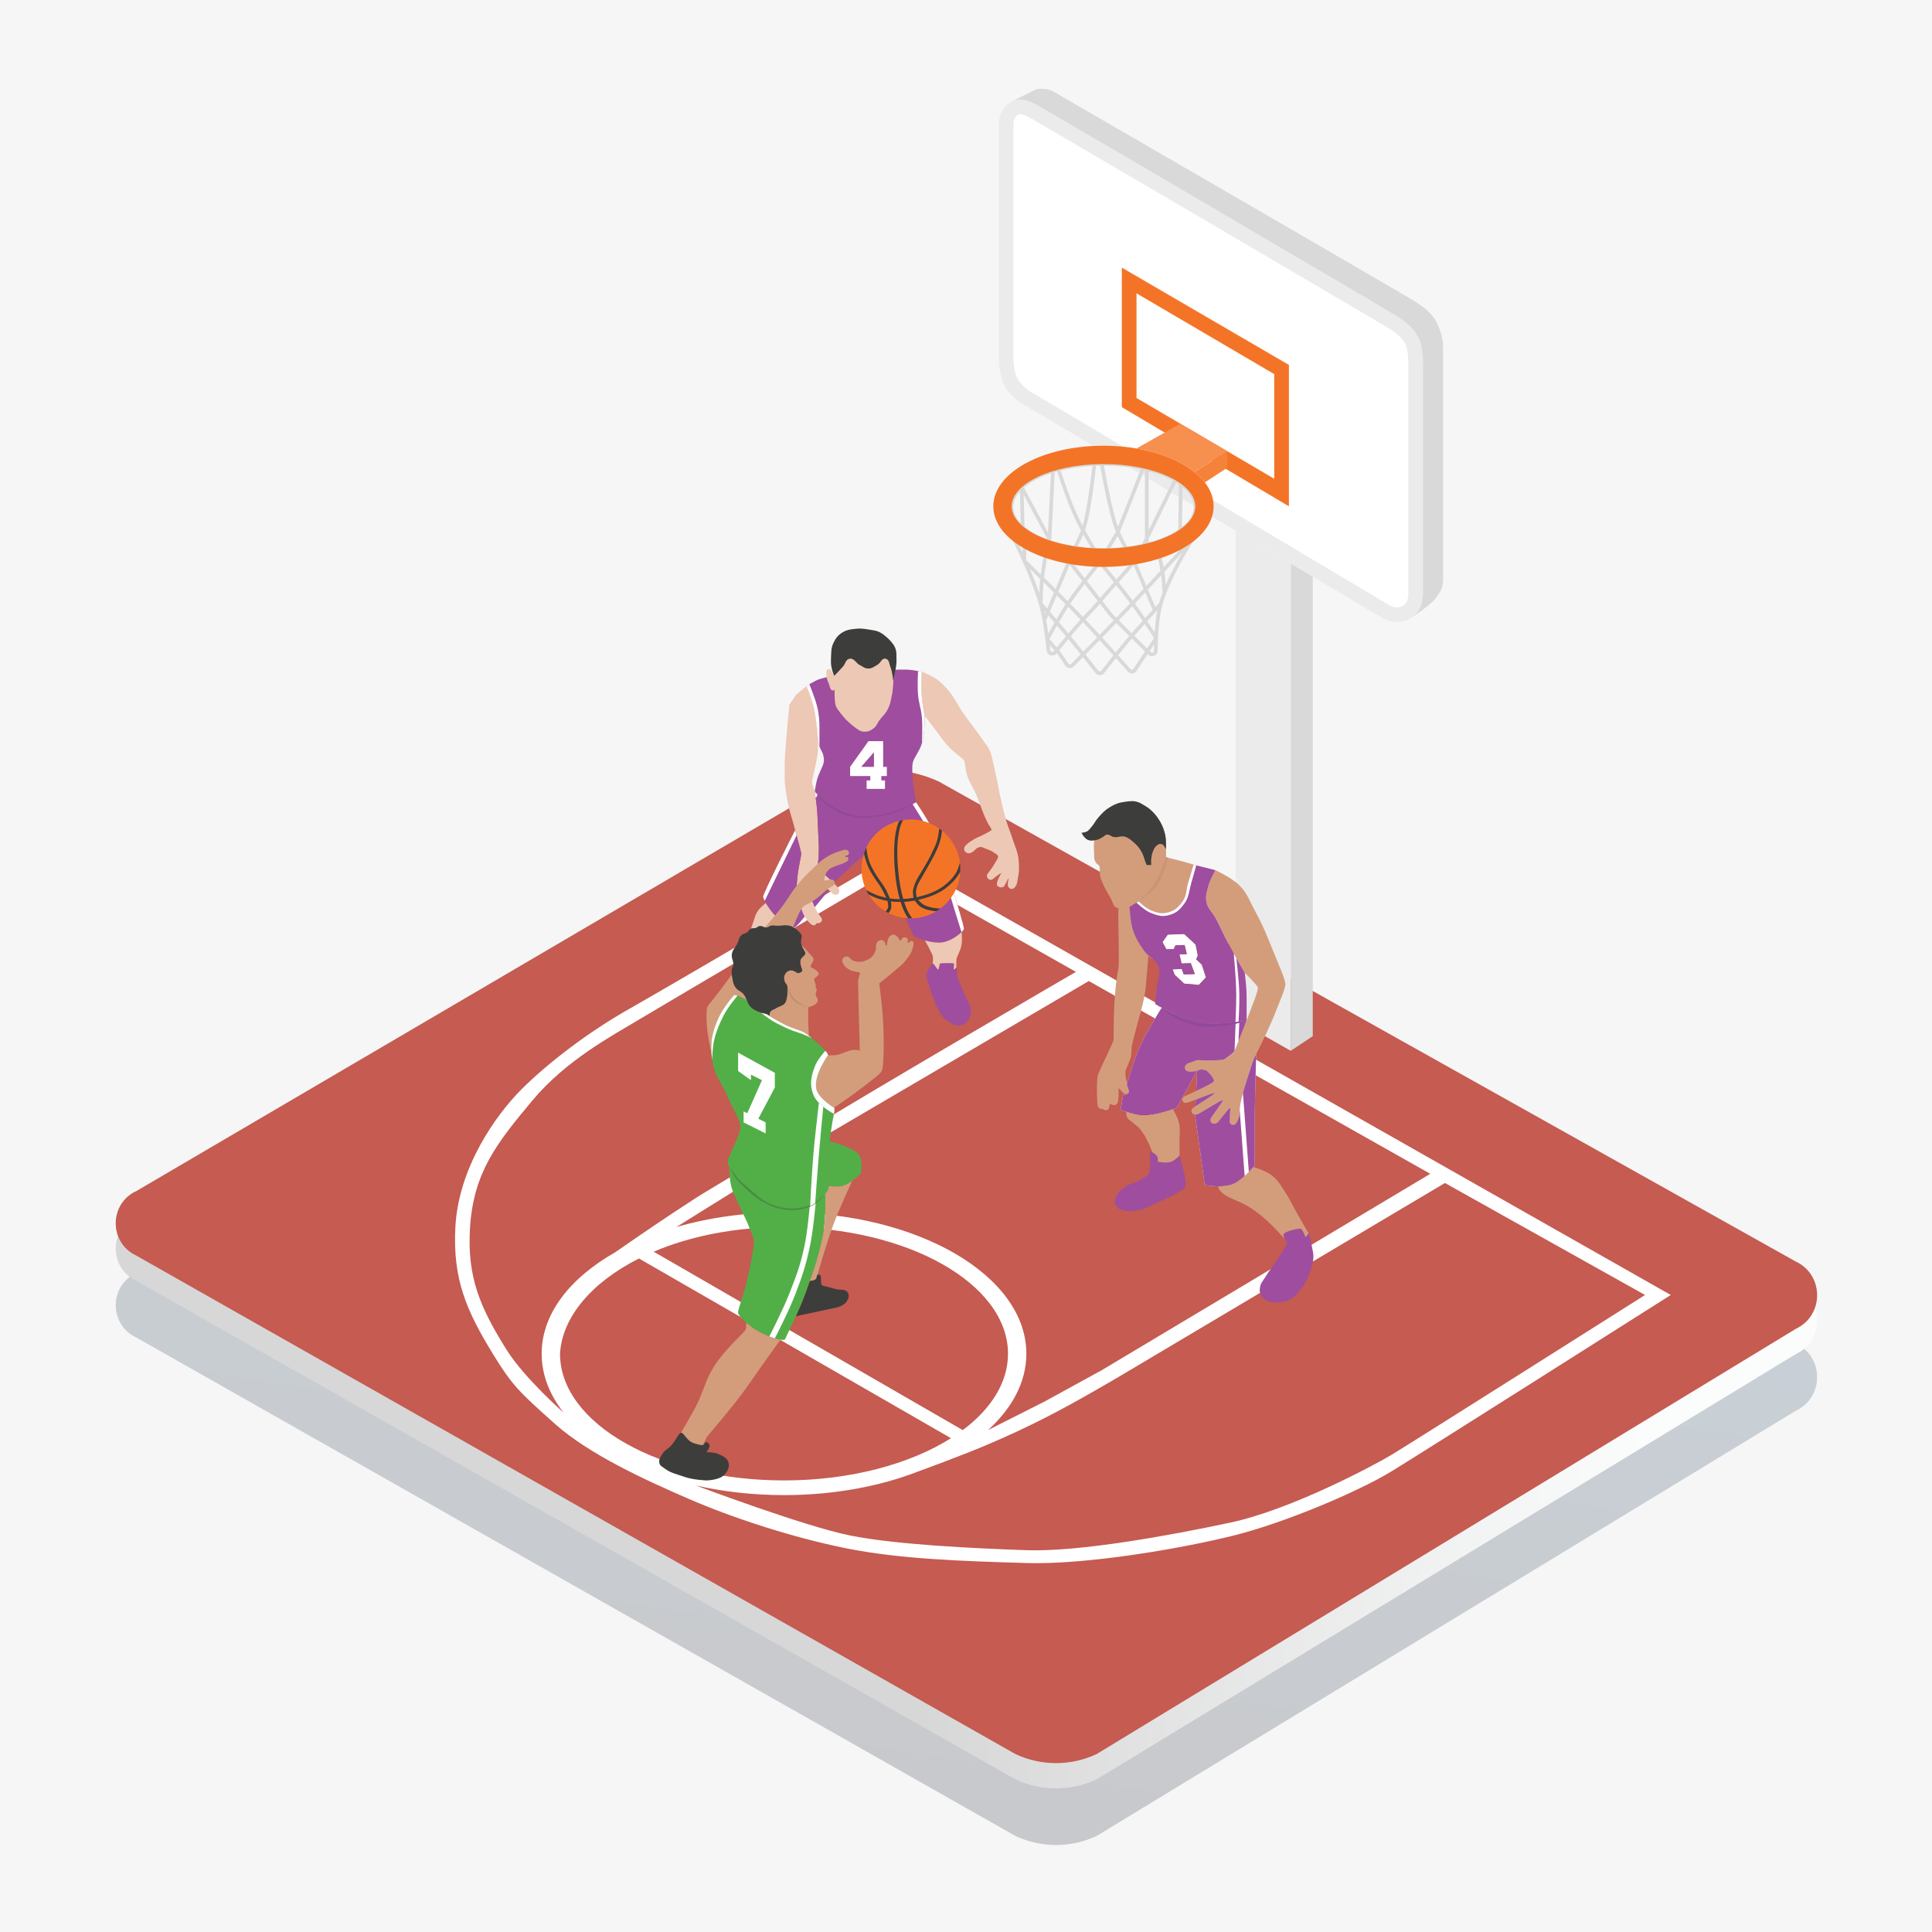 <?xml version="1.0" encoding="UTF-8"?>
<svg xmlns="http://www.w3.org/2000/svg" xmlns:xlink="http://www.w3.org/1999/xlink" id="Layer_1" data-name="Layer 1" viewBox="0 0 3000 3000">
  <defs>
    <style>
      .cls-1 {
        fill: #f78f4f;
      }

      .cls-2 {
        fill: #c89475;
      }

      .cls-3 {
        fill: #52af48;
      }

      .cls-4 {
        fill: #d39d7c;
      }

      .cls-5, .cls-6, .cls-7, .cls-8 {
        fill-rule: evenodd;
      }

      .cls-5, .cls-9 {
        fill: #fff;
      }

      .cls-10 {
        fill: url(#linear-gradient-2);
      }

      .cls-11 {
        fill: #f6f6f6;
      }

      .cls-12, .cls-6 {
        fill: #ebebeb;
      }

      .cls-13 {
        fill: #f58239;
      }

      .cls-7, .cls-14 {
        fill: #9f4d9e;
      }

      .cls-8, .cls-15 {
        fill: #f47427;
      }

      .cls-16 {
        fill: #c08f71;
      }

      .cls-17 {
        fill: #854694;
        opacity: .6;
      }

      .cls-17, .cls-18 {
        isolation: isolate;
      }

      .cls-19 {
        fill: #479042;
      }

      .cls-20 {
        fill: #3d3d3c;
      }

      .cls-21 {
        fill: #edc8b5;
      }

      .cls-18 {
        fill: url(#linear-gradient);
        opacity: .2;
      }

      .cls-22 {
        fill: #92489c;
      }

      .cls-23 {
        fill: #d8d9d8;
      }

      .cls-24 {
        fill: #c55b51;
      }
    </style>
    <linearGradient id="linear-gradient" x1="163.36" y1="4163.06" x2="501.03" y2="6259.31" gradientTransform="translate(1202.5 7082.58) scale(1 -1)" gradientUnits="userSpaceOnUse">
      <stop offset="0" stop-color="#0e0f1b"></stop>
      <stop offset="1" stop-color="#0b5d93"></stop>
    </linearGradient>
    <linearGradient id="linear-gradient-2" x1="1352.8" y1="5091.49" x2="-52.93" y2="5071.53" gradientTransform="translate(1202.5 7082.58) scale(1 -1)" gradientUnits="userSpaceOnUse">
      <stop offset="0" stop-color="#fbfcfc"></stop>
      <stop offset=".81" stop-color="#d7d7d7"></stop>
    </linearGradient>
  </defs>
  <rect class="cls-11" width="3000" height="3000"></rect>
  <g>
    <path class="cls-18" d="M1702.86,2850.88l1085.55-660.23c44.46-20.89,44.23-84.18-.37-104.78l-1330.4-745.21c-50.69-23.4-109.04-23.71-160-.87L212.37,1976.29c-43.12,19.32-43.69,80.33-.92,100.45l1365.22,774.09c39.96,18.8,86.22,18.82,126.19.04Z"></path>
    <path class="cls-10" d="M1702.86,2762.92l1085.55-660.23c44.46-20.89,44.23-84.18-.37-104.78l-1330.4-745.21c-50.69-23.4-109.04-23.71-160-.87L212.37,1888.33c-43.12,19.32-43.69,80.33-.92,100.45l1365.22,774.1c39.96,18.8,86.22,18.82,126.19.03Z"></path>
    <path class="cls-24" d="M1702.86,2723.69l1085.55-660.22c44.46-20.89,44.23-84.19-.37-104.78l-1330.4-745.21c-50.69-23.4-109.04-23.71-160-.87L212.37,1849.11c-43.12,19.32-43.69,80.33-.92,100.45l1365.22,774.1c39.96,18.8,86.22,18.82,126.19.03Z"></path>
    <path class="cls-23" d="M2004.26,1631.68l34.21-22.81v-713.47c-10.9-6.49-22.35-13.31-34.21-20.37v756.65Z"></path>
    <path class="cls-12" d="M2004.26,1631.68l-85.53-48.46v-759.14c29.72,17.71,58.7,34.97,85.53,50.96v756.65Z"></path>
    <path class="cls-6" d="M1571.83,157.2c8.97-4.16,18.05-2.54,24.31-.51,6.2,2.01,12.01,5.31,14.11,6.35,1.87.94,37.58,21.79,89.16,51.98,51.99,30.43,120.86,70.79,189.82,111.23,137.57,80.69,276.38,162.25,281.01,165.35,8.3,5.53,23.94,15.72,32.42,32.96,4.24,8.62,5.78,19.74,6.41,27.57.34,4.13.44,7.8.48,10.44.02,1.33.01,2.41,0,3.17,0,.38,0,.68-.01.9,0,.11,0,.19,0,.26v353.27c0,5.17.49,25.28-15.96,37.63-8.11,6.08-17.09,7.98-24.66,7.98s-14.14-1.8-18.64-4.05c-1.2-.6-10.96-6.38-26.01-15.31-15.45-9.17-37.22-22.11-63.19-37.56-51.94-30.92-120.72-71.9-189.5-112.88-68.78-40.98-137.55-81.96-189.49-112.87-25.97-15.46-47.72-28.4-63.16-37.56-7.72-4.58-13.86-8.21-18.15-10.74-4.38-2.59-6.32-3.71-6.43-3.78-3.67-1.84-9.58-5.5-15.63-10.42-6.02-4.9-12.83-11.59-17.59-19.63-5.15-8.7-7.58-18.94-8.79-27.09-1.24-8.33-1.35-15.5-1.35-18.63V190.35c0-5.23,1.92-11.68,4.9-17.26,3.04-5.69,8.16-12.27,15.96-15.89ZM1589.08,178.38c-3.99-1.3-6.33-1.11-7.66-.49-1.72.8-3.75,2.77-5.45,5.95-.8,1.49-1.39,3-1.76,4.31-.18.65-.3,1.19-.37,1.61-.07.44-.07.63-.07.59v364.91c0,2.58.1,8.5,1.11,15.27,1.03,6.95,2.89,13.82,5.86,18.83,2.87,4.85,7.46,9.56,12.37,13.56,4.87,3.97,9.4,6.69,11.43,7.71,1.2.6,10.96,6.38,26.01,15.31,15.45,9.17,37.22,22.11,63.19,37.57,51.94,30.92,120.72,71.9,189.5,112.88,68.78,40.98,137.55,81.96,189.49,112.87,25.97,15.46,47.72,28.39,63.16,37.56,7.72,4.58,13.86,8.21,18.15,10.74,4.38,2.59,6.32,3.71,6.43,3.77,1.2.6,4.43,1.65,8.44,1.65s7.68-.95,10.98-3.42c6.35-4.76,6.84-13.15,6.84-19.39v-353.87s0-.02,0-.02c0-.03,0-.08,0-.15,0-.14,0-.36.01-.66,0-.6,0-1.49,0-2.61-.03-2.26-.13-5.39-.4-8.88-.6-7.41-1.92-14.83-4.15-19.34-5.42-11.01-15.79-18.18-24.6-24.05,0,0-.52-.32-1.89-1.15-1.26-.76-3.01-1.8-5.23-3.12-4.45-2.64-10.72-6.36-18.58-11-15.71-9.28-37.7-22.22-63.87-37.61-52.34-30.78-121.38-71.31-190.33-111.75-68.95-40.44-137.82-80.8-189.79-111.22-25.99-15.21-47.76-27.94-63.2-36.95-7.73-4.51-13.86-8.08-18.15-10.57-4.46-2.59-6.43-3.71-6.5-3.75-3.6-1.8-6.9-3.75-10.95-5.07Z"></path>
    <path class="cls-5" d="M1589.08,178.38c-3.99-1.3-6.33-1.11-7.66-.49-1.72.8-3.75,2.77-5.45,5.95-.8,1.49-1.39,3-1.76,4.31-.18.65-.3,1.19-.37,1.61-.07.44-.07.63-.07.59v364.91c0,2.58.1,8.5,1.11,15.27,1.03,6.94,2.89,13.82,5.86,18.83,2.87,4.85,7.46,9.56,12.37,13.56,4.87,3.97,9.4,6.69,11.43,7.71,1.2.6,10.96,6.38,26.01,15.31,15.45,9.17,37.22,22.11,63.19,37.57,51.94,30.92,120.72,71.9,189.5,112.88,68.78,40.98,137.55,81.96,189.49,112.87,25.97,15.46,47.72,28.39,63.16,37.56,7.72,4.58,13.86,8.21,18.15,10.74,4.38,2.59,6.32,3.71,6.43,3.78,1.2.6,4.43,1.65,8.44,1.65s7.68-.95,10.98-3.42c6.35-4.76,6.84-13.15,6.84-19.39v-353.87s0-.02,0-.02c0-.03,0-.08,0-.15,0-.14,0-.36.01-.66,0-.6,0-1.49,0-2.61-.03-2.26-.13-5.39-.4-8.88-.6-7.41-1.92-14.83-4.15-19.34-5.42-11.01-15.79-18.18-24.6-24.05,0,0-.52-.32-1.89-1.15-1.26-.76-3.01-1.8-5.23-3.12-4.45-2.64-10.72-6.36-18.58-11-15.71-9.28-37.7-22.22-63.87-37.61-52.34-30.78-121.38-71.31-190.33-111.75-68.95-40.44-137.82-80.8-189.79-111.22-25.99-15.21-47.76-27.94-63.2-36.95-7.73-4.51-13.86-8.08-18.15-10.57-4.46-2.59-6.43-3.71-6.5-3.75-3.6-1.8-6.9-3.75-10.95-5.07Z"></path>
    <path class="cls-23" d="M1596.13,156.69c-6.26-2.04-15.34-3.65-24.31.51,0,0,33.31-16.79,36.16-18.16,2.85-1.37,12.38-1.83,19.96,0,7.26,1.75,14.99,7.48,17.11,8.55,2.12,1.07,541.67,313.59,550.22,319.3,8.55,5.7,25.08,15.37,34.21,31.36,9.13,15.99,11.4,34.21,11.4,39.91v359.21c0,14.25-2.85,19.96-11.4,31.36-8.55,11.4-35.92,29.07-35.92,29.07,16.46-12.34,15.96-32.46,15.96-37.63v-353.53c.01-.22.01-.52.02-.9.01-.76.02-1.84,0-3.17-.03-2.64-.14-6.31-.48-10.44-.63-7.84-2.17-18.95-6.41-27.57-8.32-16.91-23.51-27.03-31.92-32.63l-.5-.33c-4.64-3.09-143.44-84.66-281.01-165.35-68.96-40.45-137.83-80.81-189.82-111.23-51.58-30.19-87.29-51.05-89.16-51.98-2.1-1.05-7.91-4.34-14.11-6.35Z"></path>
    <path class="cls-8" d="M2001.41,566.66v219.52l-259.43-153.95v-216.67l259.43,151.1ZM1764.78,617.98l213.82,125.44v-162.5l-213.82-125.44v162.5Z"></path>
    <path class="cls-23" d="M1713.47,694.95c46.04,0,87.86,10.07,118.27,26.48,30.3,16.35,49.93,39.42,49.93,65.61,0,18.38-9.7,35.24-25.89,49.26-.04.06-.08.13-.13.21-.22.33-.54.82-.96,1.47-.83,1.28-2.05,3.17-3.55,5.56-3.01,4.8-7.18,11.63-11.85,19.77-9.35,16.31-20.65,37.77-28.55,58.6-2.13,5.59-4,11.14-5.52,16.5-.79,2.79-1.49,5.52-2.08,8.2-2.85,12.96-4.27,29.56-4.97,44.14-.35,7.4-.51,14.25-.58,19.79-.09,7.41-9.15,11.4-14.57,6.11-.31-.3-.62-.61-.94-.92l-17.34,26.14c-3.07,4.62-9.7,5.1-13.39.95-4.17-4.7-10.76-12.08-18.65-20.86-7.31,9.23-13.96,17.81-18.13,23.19-3.38,4.37-10.01,4.41-13.42.05-4.45-5.68-11.72-14.93-19.55-24.79-5.96,6.06-10.91,11.08-14.32,14.53-3.87,3.92-10.34,3.11-13.25-1.46-3.46-5.43-8.62-13.3-12.87-18.83-.08-.11-.17-.21-.25-.32-.14.17-.26.32-.39.48-4.81,5.92-14.5,3-15.29-4.54-.51-4.89-1.17-10.75-1.96-17.09-1.18-9.48-2.66-20.02-4.44-29.96-1.04-5.86-2.18-11.48-3.41-16.56-.65-2.68-1.38-5.45-2.18-8.26-6.13-21.58-16.28-46.36-25.14-66.23-4.7-10.53-9.03-19.65-12.17-26.13-1.57-3.24-2.86-5.83-3.74-7.59-.44-.88-.79-1.57-1.02-2.03-.04-.08-.08-.16-.11-.23-16.12-14-25.78-30.83-25.78-49.16,0-26.19,19.63-49.26,49.93-65.61,30.41-16.41,72.24-26.48,118.27-26.48ZM1685.61,1016.33c8.02,10.09,15.49,19.59,20.01,25.37,1.12,1.43,3.31,1.42,4.41-.02,4.28-5.53,11.2-14.45,18.78-24-6.6-7.34-13.9-15.44-21.37-23.62-7.8,7.99-15.28,15.61-21.83,22.28ZM1754.88,994.68c-5.72,6.76-12.28,14.85-18.59,22.77,8.18,9.11,15.03,16.77,19.31,21.6,1.2,1.35,3.38,1.2,4.38-.31l17.95-27.05c-5.83-5.71-12.93-12.67-20.4-20.09-.91,1.05-1.8,2.09-2.65,3.1ZM1658.97,992.43c-5.29,6.3-10.21,12.28-14.39,17.4.37.47.74.92,1.08,1.37,4.42,5.75,9.69,13.8,13.16,19.24.99,1.56,3.15,1.77,4.4.51,3.5-3.54,8.62-8.75,14.78-15.01-5.91-7.41-11.93-14.91-17.18-21.29-.6-.73-1.23-1.47-1.85-2.22ZM1785.29,1010.9c.59.58,1.16,1.13,1.71,1.68,1.72,1.68,4.85.46,4.89-2.1.03-2.95.1-6.26.21-9.83l-6.8,10.25ZM1711.44,989.96c7.32,8.02,14.48,15.96,20.98,23.19,6.16-7.71,12.53-15.56,18.11-22.15.95-1.12,1.93-2.27,2.94-3.44-6.72-6.68-13.62-13.6-20.1-20.19-7.18,7.44-14.64,15.13-21.92,22.6ZM1630.88,1009.69c.26,2.53,3.6,3.51,5.19,1.55.38-.46.76-.94,1.15-1.42-2.21-2.65-4.56-5.38-6.66-7.75-.2-.22-.4-.44-.59-.66.34,2.97.64,5.75.91,8.27ZM1681.63,966.18c-6.28,7.02-12.77,14.56-18.92,21.83.85,1.03,1.7,2.04,2.51,3.02,5.14,6.24,11.03,13.56,16.81,20.81,6.49-6.61,13.88-14.13,21.56-21.99-7.45-8.13-14.95-16.23-21.96-23.67ZM1777.49,969.01c-5.45,6.02-11.07,12.33-16.23,18.25,7.24,7.17,14.12,13.95,19.87,19.58l10.77-16.23c-.58-.87-1.37-2.08-2.35-3.56-2.12-3.2-5.09-7.67-8.49-12.74-1.15-1.71-2.35-3.48-3.57-5.31ZM1640.15,973.45c-3.35,5.87-6.24,11.06-8.29,14.78-.97,1.76-1.75,3.18-2.31,4.2.26.28.56.62.91,1,1.11,1.21,2.64,2.91,4.37,4.86,1.89,2.13,4.01,4.58,6.06,7.02,4.2-5.13,9.12-11.08,14.38-17.34-4.45-5.32-9.26-10.99-13.97-16.53-.39.68-.78,1.34-1.15,2ZM1698.8,947.88c-.05.05-.09.1-.14.14-4.04,4.02-8.52,8.77-13.19,13.91,7.05,7.48,14.61,15.63,22.11,23.82,7.24-7.43,14.66-15.07,21.79-22.46-2.33-2.39-4.6-4.71-6.75-6.94-.07-.07-.13-.15-.19-.23l-14.51-18.64-9.12,10.41ZM1624.57,963.07c1.21,6.85,2.28,13.95,3.2,20.76,1.97-3.56,4.53-8.13,7.42-13.21.71-1.23,1.44-2.49,2.17-3.78-2.34-2.74-4.61-5.42-6.79-7.95-.97-1.13-1.93-2.23-2.85-3.3l-3.16,7.47ZM1658.71,942.39c-4.77,7.47-9.81,15.92-14.39,23.82,4.91,5.76,9.99,11.74,14.69,17.36,6.09-7.18,12.5-14.61,18.7-21.54-.93-.98-1.84-1.95-2.74-2.9-5.02-5.26-10.55-10.91-16.27-16.74ZM1751.97,947.97c-4.55,4.8-9.5,9.95-14.64,15.29,6.4,6.51,13.23,13.35,19.88,19.97,5.42-6.21,11.33-12.82,16.99-19.07-5.17-7.6-10.66-15.52-15.39-22.05-.19-.26-.38-.52-.56-.78-2.14,2.26-4.22,4.49-6.27,6.64ZM1795.23,949.61c-3.89,4.2-8.67,9.43-13.79,15.06,1.51,2.23,2.98,4.4,4.37,6.47,2.74,4.09,5.19,7.79,7.16,10.75.76-11.59,2.03-23.87,4.14-34.31-.6.64-1.23,1.32-1.88,2.02ZM1630.21,949.74c1.48,1.72,3.06,3.54,4.7,5.44,1.76,2.05,3.59,4.21,5.49,6.43,4.55-7.81,9.52-16.09,14.2-23.38-4.51-4.57-9.11-9.2-13.68-13.77l-10.7,25.28ZM1762.21,937.11c.4.55.81,1.1,1.21,1.65,4.54,6.27,9.75,13.79,14.72,21.06,4.25-4.68,8.24-9.04,11.65-12.72l-11.54-27.08c-5.45,5.83-10.84,11.57-16.03,17.09ZM1711.75,933.11l15.09,19.4c2.07,2.15,4.25,4.38,6.49,6.68,5.09-5.29,10-10.39,14.51-15.15,2.27-2.39,4.59-4.86,6.97-7.38-6.65-8.95-14.39-18.87-21.61-27.99l-21.44,24.44ZM1684.14,906.93c-7.51,9.73-15.47,20.41-21.55,29.5-.23.35-.46.71-.7,1.07,6.06,6.16,11.91,12.14,17.21,17.7.81.84,1.61,1.72,2.44,2.59,4.61-5.06,9.03-9.75,13.05-13.75l9.77-11.14-20.21-25.97ZM1622.65,952.99l.93-2.2c-.64-.75-1.27-1.47-1.86-2.16.32,1.43.63,2.88.94,4.36ZM1620.46,904.13c-.52,6.41-.9,13.51-1.16,19.55-.17,3.99-.29,7.5-.36,10.01-.04,1.23-.07,2.22-.09,2.91.17.18.35.4.56.64.83.96,2.04,2.34,3.54,4.08.93,1.07,1.97,2.29,3.11,3.61l10.51-24.82c-5.55-5.53-10.99-10.93-16.11-15.98ZM1782.5,915.47l11.52,27.04c1.5-1.62,2.78-2.99,3.8-4.08.82-.87,1.45-1.56,1.89-2.02.07-.09.14-.17.21-.23,1.49-5.16,3.27-10.43,5.27-15.73,0-.05,0-.11,0-.17-.02-.48-.06-1.19-.1-2.07-.09-1.76-.22-4.21-.4-7.01-.35-5.61-.88-12.5-1.56-17.82,0-.02-.01-.03-.01-.05-6.73,7.25-13.69,14.73-20.61,22.14ZM1643.31,918.8c4.82,4.81,9.7,9.71,14.48,14.55.02-.02.04-.05.06-.08,6.42-9.6,14.86-20.89,22.68-30.98l-19.58-25.16-17.64,41.67ZM1737.01,904.32c7.21,9.08,15,19.06,21.76,28.13,5.52-5.86,11.25-11.97,17.04-18.15l-15.54-36.48-23.25,26.51ZM1705.99,879.52c-.82.99-2,2.44-3.47,4.25-2.94,3.62-7.04,8.7-11.63,14.52-1.03,1.3-2.06,2.65-3.13,4.01l20.42,26.24,21.4-24.4c-1-1.25-1.97-2.49-2.93-3.68-5.13-6.4-9.68-11.99-12.94-15.99-1.63-2-2.94-3.59-3.84-4.69-.21-.26-.4-.48-.56-.68-.98-.01-1.96-.03-2.93-.05-.12.14-.25.3-.39.47ZM1599.08,883.16c5.11,12.03,10.3,25.1,14.64,37.81.32-7.05.82-15.22,1.5-22.01-6.21-6.11-11.75-11.53-16.14-15.81ZM1625.93,866.16c-.4,2.25-.96,5.41-1.56,8.99-1.13,6.73-2.41,14.96-3.19,21.69.78.76,1.56,1.53,2.35,2.31,4.89,4.82,10.1,10,15.44,15.3l17.24-40.76c-3.61-.71-7.18-1.49-10.67-2.33-6.76-1.63-13.28-3.5-19.54-5.58-.02.12-.04.25-.07.38ZM1798.22,866.67c-8.9,2.83-18.32,5.24-28.16,7.16-1.63.32-3.27.62-4.92.91l14.92,35.01c7.4-7.94,14.83-15.93,21.95-23.61-.68-4.07-1.48-8.3-2.22-12-.6-2.98-1.16-5.59-1.56-7.46ZM1819.39,875.77c-3.62,3.92-7.41,7.99-11.29,12.18.26,1.63.48,3.21.68,4.7.59,4.65,1.06,10.38,1.41,15.44,7.44-17.3,16.48-34.23,24.16-47.61.49-.85.97-1.69,1.45-2.51-4.87,5.29-10.42,11.32-16.41,17.8ZM1753.86,876.46c-11.95,1.6-24.39,2.51-37.18,2.64.45.54.93,1.13,1.44,1.76,3.27,4.01,7.83,9.62,12.98,16.03.76.95,1.52,1.92,2.3,2.9l20.46-23.33ZM1684.14,897.66c.77-.98,1.52-1.95,2.27-2.9,4.61-5.85,8.72-10.95,11.68-14.59.39-.48.76-.94,1.11-1.36-11.09-.51-21.87-1.61-32.24-3.23l17.18,22.08ZM1593.54,869.82c.38.37.88.86,1.49,1.45,1.53,1.48,3.75,3.64,6.51,6.33,3.89,3.79,8.85,8.66,14.5,14.2.78-5.85,1.79-12.22,2.7-17.6.6-3.61,1.17-6.79,1.57-9.05.08-.46.15-.88.22-1.26-9.75-3.53-18.8-7.6-27-12.15v18.07ZM1834.23,851.27c-9.17,5.16-19.43,9.72-30.56,13.58.04.18.08.36.13.56.41,1.9.97,4.56,1.58,7.59.49,2.44,1,5.14,1.51,7.87,2.85-3.07,5.63-6.06,8.32-8.97,7.09-7.66,13.56-14.7,19.02-20.63ZM1713.47,700.66c-45.28,0-86.14,9.92-115.57,25.8-29.54,15.95-46.93,37.5-46.93,60.59,0,16.33,8.66,31.86,24.23,45.24,4.98,4.28,10.66,8.33,16.96,12.09,9.54,5.7,20.49,10.75,32.57,14.97,7.02,2.45,14.43,4.62,22.15,6.48,4.52,1.08,9.14,2.06,13.86,2.92,14.03,2.58,28.93,4.16,44.41,4.57,1.84.05,3.69.09,5.55.1.92,0,1.85.01,2.78.01,16.42,0,32.25-1.31,47.19-3.73,2.81-.45,5.58-.95,8.32-1.48,10.74-2.09,20.94-4.77,30.47-7.95,21.28-7.1,39.17-16.73,52.29-28,15.58-13.38,24.23-28.91,24.23-45.24,0-23.09-17.39-44.64-46.93-60.59-29.43-15.88-70.29-25.8-115.57-25.8ZM1581.34,844.19c1.84,3.8,4.06,8.44,6.5,13.71v-9.48c-2.24-1.37-4.41-2.78-6.5-4.23ZM1717.19,717.29h.22c1.12.01,2.24.03,3.34.06.05,0,.1,0,.14,0,.85.02,1.7.05,2.55.07.63.02,1.27.04,1.9.06.42.02.84.04,1.26.06.92.04,1.84.08,2.75.13.46.02.91.05,1.36.07.38.02.75.04,1.12.06l2.15.13c.23.02.47.03.7.05.74.05,1.48.1,2.21.16.54.05,1.08.09,1.62.13.71.06,1.43.12,2.14.18.52.05,1.05.1,1.58.14,1.12.11,2.23.22,3.34.34.1.01.21.02.31.03.84.09,1.67.19,2.5.29,2.43.28,4.84.6,7.22.94.5.07.99.14,1.49.21.3.04.59.09.89.13.96.15,1.92.3,2.86.45.23.04.47.07.7.11.9.15,1.79.3,2.68.46.43.07.87.15,1.29.23.79.14,1.57.29,2.35.44.34.06.67.13,1.01.19.66.13,1.31.26,1.96.39.65.13,1.3.26,1.94.4.09.02.17.04.25.06.9.19,1.8.38,2.69.58.05.01.1.02.15.03,1.77.4,3.51.82,5.23,1.25.1.02.19.04.29.07.11.03.23.05.34.08.62.16,1.24.32,1.86.48.41.11.82.22,1.23.33,1.73.46,3.45.95,5.14,1.44.41.12.82.24,1.23.36,3,.9,5.92,1.84,8.77,2.84,1.37.48,2.71.98,4.05,1.48.5.19,1,.37,1.49.56.43.17.86.34,1.28.51.43.17.86.33,1.28.5l.54.22c.24.1.48.21.71.3.54.22,1.07.44,1.6.67.5.22.99.43,1.48.64.35.15.7.31,1.05.47.6.27,1.2.54,1.8.82.16.07.32.15.48.22.02.01.03.02.05.03.55.26,1.09.52,1.63.78.47.22.93.45,1.39.68.27.14.55.28.83.42.48.25.96.48,1.43.73.4.21.79.42,1.19.63.43.23.87.46,1.3.7.39.22.79.43,1.18.66.24.14.48.27.73.41.34.19.68.38,1.01.58.17.1.34.21.51.3.29.18.58.35.87.52.5.3.99.6,1.47.9.12.07.24.15.36.23,1.96,1.23,3.83,2.49,5.62,3.79.05.03.09.07.14.1.75.55,1.49,1.11,2.21,1.67.3.23.59.47.89.7.43.35.86.7,1.28,1.04.35.29.7.57,1.04.86.64.55,1.28,1.12,1.89,1.68.25.23.49.46.74.69.48.46.96.92,1.44,1.39.18.18.36.36.53.54,1.37,1.39,2.64,2.81,3.81,4.25.06.07.11.14.17.21,1.21,1.5,2.31,3.03,3.32,4.59.05.09.11.17.16.26.65,1.02,1.25,2.05,1.8,3.1.09.17.18.34.27.51.15.29.3.58.44.88.09.18.18.36.26.55.25.54.49,1.08.71,1.63.1.23.2.47.29.71.11.28.22.55.32.83.09.25.18.5.26.74.09.26.18.52.26.78.15.48.29.96.43,1.44.04.14.07.29.11.43.1.38.19.76.27,1.14.06.26.12.52.17.79.22,1.05.38,2.12.5,3.19.01.11.02.21.03.31.05.42.08.85.11,1.28,0,.13.02.26.03.39.03.62.05,1.24.05,1.86,0,.78-.03,1.55-.08,2.31-.02.22-.03.43-.05.65-.02.17-.03.35-.05.52-.03.34-.07.67-.11,1.01-.03.22-.06.44-.09.67-.03.24-.07.48-.12.72-.05.28-.1.56-.16.84-.03.19-.07.39-.11.58-.07.3-.13.6-.2.9-.21.88-.45,1.76-.72,2.62-.22.68-.46,1.35-.71,2.02-.13.34-.26.67-.4,1-.08.19-.16.39-.25.58-.11.25-.22.49-.33.74-.13.27-.25.54-.37.8-.1.22-.22.44-.32.66-.11.23-.23.45-.35.67-.14.27-.29.53-.43.79-.09.17-.18.34-.28.51-.28.5-.57.99-.87,1.49-.42.67-.85,1.33-1.31,1.99-.13.19-.26.39-.4.58-.05.06-.09.12-.13.18-.27.38-.55.75-.83,1.12-.52.7-1.07,1.38-1.63,2.06-.09.1-.18.21-.27.31-1.24,1.47-2.57,2.91-3.99,4.31-.09.09-.18.18-.27.27-.63.61-1.27,1.21-1.93,1.81-.22.21-.45.4-.68.61-.64.56-1.29,1.13-1.96,1.69-.15.13-.31.26-.47.39-.76.63-1.55,1.24-2.35,1.85-.22.17-.44.33-.66.5-.57.43-1.15.85-1.73,1.27-.21.15-.42.31-.63.46-1.09.76-2.22,1.51-3.38,2.25-.28.18-.56.35-.85.53-.79.5-1.59.99-2.41,1.48-.22.13-.44.28-.66.4-.23.14-.47.26-.71.4-.71.41-1.43.81-2.16,1.21-.46.25-.92.51-1.4.76-2.38,1.28-4.85,2.5-7.42,3.69-.42.19-.84.39-1.27.58-.88.4-1.77.79-2.66,1.17-.56.25-1.14.48-1.72.72-.88.37-1.77.73-2.66,1.08-.46.18-.92.36-1.39.55-1.16.44-2.34.88-3.54,1.32-.25.09-.5.18-.75.27-1.49.53-3,1.05-4.54,1.56-.21.07-.42.14-.64.21-1.3.43-2.62.84-3.95,1.25-.48.15-.96.29-1.44.42-1.03.31-2.06.6-3.1.9-.68.19-1.37.38-2.06.56-.9.24-1.8.48-2.7.71-.65.17-1.3.34-1.96.5-1.63.4-3.26.79-4.92,1.16-.26.06-.53.11-.8.17-1.7.37-3.42.74-5.15,1.08-.43.09-.87.17-1.31.25-1.51.29-3.03.58-4.57.84-.83.15-1.65.28-2.48.42-1.15.19-2.3.37-3.47.55-.9.14-1.81.27-2.71.4-1.25.18-2.51.34-3.77.51-.42.05-.83.12-1.24.17-.76.09-1.53.18-2.3.27-.18.02-.35.05-.53.06-.1.02-.21.02-.31.03-2.42.27-4.87.52-7.35.73-.25.02-.49.05-.74.07-2.69.23-5.42.42-8.16.57-.42.02-.84.05-1.26.06-.92.05-1.84.1-2.76.14-.6.02-1.2.05-1.8.07-.8.03-1.6.06-2.41.09-.71.02-1.42.03-2.13.05-.46.01-.91.02-1.37.03-.12,0-.25,0-.36,0-1.76.03-3.52.05-5.29.05-2.35,0-4.69-.03-7.01-.08-.05,0-.1,0-.14,0-2.34-.05-4.68-.13-6.98-.23l-.29-.02c-1.14-.05-2.28-.11-3.42-.18-.11,0-.23-.02-.35-.02-2.62-.15-5.21-.34-7.79-.56-.19-.02-.38-.03-.57-.05-1.11-.09-2.2-.19-3.3-.3-.22-.02-.43-.04-.64-.06-.91-.09-1.81-.18-2.71-.29-.7-.07-1.39-.16-2.08-.24-.37-.05-.75-.09-1.12-.14-1.98-.25-3.96-.5-5.91-.78-.8-.11-1.59-.23-2.38-.35-.19-.03-.39-.05-.58-.08-.07-.01-.15-.03-.22-.04-1.64-.25-3.25-.52-4.86-.8-.25-.04-.5-.09-.74-.13-1.54-.27-3.07-.55-4.58-.85-.07-.02-.15-.03-.22-.04-1.44-.29-2.88-.59-4.3-.9-.51-.11-1.03-.22-1.55-.34-2.9-.64-5.75-1.33-8.55-2.06-.32-.09-.64-.17-.96-.25-1.4-.38-2.78-.76-4.16-1.15-.32-.09-.65-.19-.97-.29-1.25-.36-2.49-.74-3.71-1.12-.14-.04-.29-.09-.43-.13-1.46-.46-2.9-.93-4.32-1.41-.05-.02-.1-.03-.15-.05-.1-.03-.19-.07-.29-.1-.69-.24-1.37-.47-2.05-.71-.52-.19-1.04-.37-1.55-.56-.71-.26-1.4-.52-2.1-.79-.17-.06-.33-.13-.5-.19-2.91-1.12-5.74-2.29-8.46-3.51-.57-.26-1.14-.51-1.7-.78-.21-.1-.43-.19-.64-.29-.16-.07-.32-.15-.48-.23-.33-.15-.64-.31-.96-.46-.58-.28-1.16-.56-1.73-.84-.34-.17-.67-.34-1.01-.51-.6-.31-1.21-.62-1.8-.94-.22-.11-.44-.23-.66-.35-.65-.35-1.29-.7-1.93-1.05-.22-.12-.43-.25-.65-.36-1.56-.88-3.08-1.78-4.56-2.71-1.24-.78-2.45-1.58-3.63-2.38-.22-.15-.44-.3-.65-.44-.44-.31-.87-.62-1.3-.93-.24-.17-.47-.34-.71-.51-1.72-1.27-3.38-2.56-4.93-3.89-1-.86-1.96-1.73-2.89-2.62-.31-.3-.63-.59-.93-.89-.28-.27-.55-.55-.83-.83-.33-.33-.64-.66-.96-1-.21-.22-.41-.43-.61-.66-1.72-1.88-3.28-3.8-4.66-5.78-.05-.07-.1-.14-.15-.21-2.37-3.41-4.22-6.96-5.49-10.63-.01-.05-.03-.09-.05-.13-.49-1.45-.9-2.93-1.2-4.41-.02-.1-.05-.21-.06-.31-.11-.57-.21-1.14-.3-1.72-.05-.3-.08-.6-.11-.91-.06-.47-.1-.93-.14-1.4-.02-.22-.04-.44-.06-.67-.04-.71-.06-1.41-.06-2.13s.02-1.45.06-2.18c.01-.18.04-.36.05-.55.04-.53.09-1.05.15-1.59.03-.2.06-.4.09-.61.07-.51.15-1.02.25-1.53.03-.17.06-.35.1-.52.56-2.79,1.46-5.51,2.66-8.16.06-.12.11-.24.17-.35,1.23-2.66,2.77-5.25,4.59-7.76.1-.13.21-.27.3-.4.4-.55.82-1.08,1.25-1.62.07-.1.15-.19.23-.29.38-.47.77-.94,1.17-1.4.15-.17.29-.35.43-.51,1.03-1.16,2.11-2.3,3.26-3.42.18-.17.36-.34.55-.52.38-.36.76-.72,1.16-1.08.11-.1.21-.2.31-.3.18-.16.36-.32.55-.48.35-.31.72-.63,1.08-.94.33-.28.66-.56.99-.84.64-.53,1.29-1.05,1.96-1.58.16-.12.32-.25.48-.37.56-.43,1.13-.86,1.71-1.29.36-.26.72-.51,1.08-.77.38-.27.76-.54,1.15-.81.4-.27.8-.55,1.2-.82.4-.27.8-.53,1.21-.79.66-.43,1.32-.86,2-1.28.51-.31,1.03-.63,1.55-.94.33-.19.67-.39,1-.59.57-.34,1.15-.66,1.73-.99.33-.18.64-.37.97-.55.83-.45,1.66-.9,2.51-1.34.37-.19.75-.38,1.13-.58.58-.29,1.15-.59,1.74-.88.38-.19.76-.38,1.15-.56.19-.09.38-.18.56-.27.59-.29,1.19-.56,1.78-.84.15-.07.31-.15.46-.22.96-.44,1.94-.87,2.93-1.3.35-.15.71-.3,1.07-.46.77-.32,1.55-.65,2.33-.97.29-.11.56-.22.85-.34,2.12-.85,4.29-1.66,6.51-2.46.36-.13.73-.26,1.1-.38.85-.3,1.71-.59,2.58-.88.28-.09.55-.18.83-.27,2.35-.78,4.76-1.51,7.21-2.22.31-.09.62-.18.92-.27,1.49-.42,3-.83,4.52-1.23,5.8-1.51,11.84-2.84,18.08-3.97.22-.04.45-.09.67-.13,1.9-.34,3.81-.66,5.74-.96.39-.06.78-.11,1.16-.18,1.85-.28,3.71-.54,5.59-.78.36-.05.72-.1,1.08-.15,2.02-.26,4.05-.49,6.1-.71.19-.02.39-.04.59-.06,2.15-.22,4.32-.42,6.5-.59.18-.02.35-.03.52-.04,2.11-.17,4.23-.31,6.37-.43.35-.02.71-.04,1.06-.06.83-.05,1.66-.09,2.5-.13.83-.04,1.67-.06,2.51-.1.78-.03,1.57-.06,2.35-.09,2.14-.06,4.29-.11,6.45-.13h2.83s3.72.01,3.72.01ZM1702.01,723.19c-.03.29-.07.61-.1.95-.25,2.18-.61,5.31-1.07,9.14-.92,7.65-2.24,18.09-3.81,29.23-1.58,11.14-3.43,23-5.41,33.49-1.97,10.43-4.11,19.69-6.3,25.52-.19.51-.39,1-.58,1.49,2.66,4.76,5.4,9.5,7.89,13.74,2.59,4.41,4.91,8.27,6.57,11.02.79,1.29,1.43,2.34,1.89,3.1,1.81.07,3.63.14,5.46.18,2.29.05,4.6.08,6.92.08,1.33,0,2.66-.02,3.98-.04l15.25-25.24c-5.59-13.35-11.69-39.11-16.41-61.57-2.46-11.7-4.57-22.61-6.06-30.6-.75-4-1.34-7.26-1.74-9.53-.07-.41-.14-.78-.21-1.12-2.1.03-4.19.08-6.27.16ZM1724.21,850.93c.82-.03,1.63-.05,2.44-.09.73-.03,1.45-.07,2.18-.11.58-.03,1.16-.06,1.74-.09,2.69-.15,5.34-.34,7.98-.56.4-.03.79-.07,1.19-.11.92-.08,1.84-.16,2.75-.25.67-.06,1.33-.14,1.99-.21-1.9-3.03-4.76-8.26-8.95-17.33l-11.32,18.74ZM1682.04,829.82c-2.81,6.84-5.19,11.88-7.02,15.42-.64,1.23-1.21,2.28-1.7,3.16,1.74.24,3.5.47,5.27.68,1.98.23,3.97.46,5.99.65.31.03.62.06.94.09,2.1.2,4.22.38,6.35.54.77.05,1.55.09,2.32.14-1.66-2.75-3.94-6.54-6.48-10.86-1.8-3.06-3.72-6.4-5.66-9.82ZM1738.98,826.01c5.3,11.78,8.59,17.78,10.51,20.81.6.94,1.07,1.55,1.39,1.95,2.08-.26,4.13-.55,6.17-.86,1.18-.18,2.35-.37,3.52-.56.81-.13,1.62-.26,2.42-.4,1.22-.21,2.43-.44,3.64-.67,2.21-.42,4.38-.86,6.53-1.33l4.71-9.64v-105.08c-.34-.08-.67-.17-1.01-.25l-37.88,96.03ZM1637.74,733.25l-5.3,104.13-.1,1.76c.9.29,1.79.6,2.7.88,1.27.4,2.55.78,3.85,1.16.23.07.46.14.7.21,1.36.39,2.74.78,4.13,1.15.24.06.48.13.72.19.91.24,1.82.46,2.74.69,1.19.3,2.39.58,3.61.86.71.17,1.43.34,2.14.5,1.53.34,3.07.67,4.64.98.31.06.62.13.92.19,1.93.38,3.89.75,5.87,1.09.95.17,1.92.31,2.88.47.62-1.03,1.54-2.61,2.71-4.87,2.1-4.05,5.02-10.26,8.51-19.19-2.45-4.44-4.8-8.83-6.78-12.81-7.58-15.26-15.34-35.56-21.18-51.97-2.93-8.22-5.38-15.49-7.1-20.71-.79-2.39-1.43-4.34-1.88-5.77-1.28.35-2.54.71-3.79,1.08ZM1783.58,836.62v5.8c.78-.21,1.56-.42,2.33-.64.99-.28,1.97-.56,2.94-.85.47-.14.94-.27,1.41-.42,1.21-.36,2.4-.74,3.59-1.12.31-.1.63-.2.95-.31,1.45-.48,2.87-.97,4.28-1.48.28-.1.56-.2.84-.3,1.13-.42,2.26-.83,3.37-1.25.41-.16.82-.33,1.23-.49.99-.39,1.97-.78,2.93-1.19.4-.17.79-.34,1.17-.5,1.05-.44,2.08-.9,3.1-1.36.25-.11.48-.21.72-.32,2.56-1.17,5.02-2.4,7.38-3.66.38-.21.75-.41,1.12-.62,1.93-1.06,3.79-2.14,5.56-3.26,1.04-.65,2.04-1.31,3.02-1.98l1.23-70.42c-1.44-1.01-2.95-2.01-4.52-2.99l-42.65,87.36ZM1590.86,817.79c4.17,3.45,9.03,6.72,14.49,9.77.6.34,1.22.67,1.84,1,.26.14.52.28.78.42.48.26.98.51,1.47.76.35.18.7.35,1.05.53.6.3,1.21.6,1.84.9,1.06.51,2.14,1.01,3.24,1.51.59.27,1.19.53,1.8.79,2.85,1.24,5.81,2.42,8.88,3.55l-36.69-68.69,1.29,49.45ZM1628.25,736.33c-1.13.4-2.25.81-3.36,1.23-.02,0-.03.01-.05.02-1.05.39-2.1.79-3.12,1.2-.23.1-.46.19-.69.28-.82.33-1.62.67-2.42,1-2.61,1.11-5.11,2.26-7.53,3.45-.63.3-1.24.62-1.85.94-7.48,3.83-13.95,8.05-19.26,12.58l37.28,69.81,4.68-91.77c-1.24.41-2.47.83-3.69,1.26ZM1783.58,823.63l37.72-77.26c-.7-.39-1.41-.78-2.14-1.16-.16-.09-.33-.17-.49-.26-.52-.27-1.05-.55-1.58-.82-.32-.16-.64-.32-.96-.48-.42-.21-.84-.41-1.27-.62-1.16-.56-2.34-1.12-3.55-1.66-.5-.23-1-.45-1.51-.67-.34-.14-.67-.3-1-.44-.43-.18-.87-.36-1.31-.55-.48-.2-.97-.4-1.47-.6-.4-.17-.82-.32-1.23-.49-6.56-2.61-13.66-4.94-21.21-6.97v91.97ZM1835.31,818.4c1.01-.82,2-1.62,2.93-2.46,1.59-1.42,3.06-2.86,4.41-4.32.57-.62,1.12-1.24,1.64-1.86.11-.14.23-.27.34-.4.49-.6.96-1.2,1.42-1.8.14-.19.27-.37.41-.56.42-.56.82-1.13,1.19-1.7.07-.1.13-.2.19-.3.37-.56.7-1.12,1.03-1.69.09-.14.18-.29.26-.43.34-.6.66-1.22.96-1.83.09-.17.17-.34.25-.51,1.03-2.16,1.82-4.34,2.36-6.54.01-.05.02-.1.03-.14.06-.25.11-.48.16-.72.05-.21.09-.4.13-.61.03-.15.05-.31.07-.46.04-.22.08-.45.11-.67.14-.92.24-1.85.29-2.77.03-.52.04-1.04.04-1.57,0-2.85-.43-5.66-1.25-8.45-.08-.27-.16-.55-.25-.82-.18-.56-.38-1.12-.6-1.68-.11-.3-.25-.6-.37-.91-.13-.31-.27-.63-.41-.95-.14-.3-.28-.6-.43-.91-.58-1.19-1.24-2.38-1.97-3.55-.18-.29-.36-.58-.55-.87-.74-1.12-1.54-2.24-2.41-3.34-.23-.29-.46-.58-.7-.87-.43-.51-.87-1.03-1.32-1.54-.05-.06-.1-.11-.15-.17-.56-.62-1.14-1.24-1.74-1.85-.14-.14-.28-.27-.42-.41-.52-.52-1.06-1.05-1.62-1.57-.1-.1-.2-.2-.3-.29-.67-.62-1.36-1.24-2.08-1.84-.2-.17-.4-.34-.6-.5l-1.08,61.86ZM1714.09,723.15c.4,2.26,1,5.51,1.74,9.48,1.49,7.96,3.59,18.83,6.03,30.48,4.16,19.79,9.27,41.53,14.04,55.16l35.33-89.53c-.97-.21-1.94-.42-2.93-.61-1.93-.38-3.88-.74-5.84-1.08-.23-.04-.46-.08-.68-.12-1.93-.32-3.88-.64-5.84-.93-.3-.05-.6-.09-.91-.13-2-.29-4.02-.56-6.06-.81-.14-.02-.28-.03-.42-.05-2.02-.24-4.06-.46-6.11-.66-.22-.02-.45-.05-.67-.07-2.02-.19-4.07-.36-6.12-.51-.35-.03-.7-.06-1.05-.08-1.96-.14-3.92-.26-5.91-.36-.68-.03-1.37-.06-2.06-.09-.65-.03-1.31-.06-1.96-.08-.44-.02-.87-.03-1.31-.05-.7-.02-1.4-.05-2.1-.06-1-.03-2.01-.04-3.02-.06-1.39-.02-2.79-.04-4.19-.04.01.06.02.13.03.18ZM1689.17,723.94c-2.05.17-4.08.35-6.1.56-.25.02-.49.05-.74.07-1.96.21-3.89.43-5.81.67-.38.05-.76.1-1.15.15-1.86.25-3.72.51-5.55.78-.36.06-.72.11-1.08.17-1.83.29-3.65.58-5.45.9-.39.07-.77.14-1.16.21-1.81.33-3.6.67-5.37,1.04-3.31.68-6.55,1.44-9.72,2.22.44,1.39,1.04,3.22,1.77,5.43,1.71,5.18,4.16,12.41,7.06,20.58,5.83,16.37,13.48,36.4,20.91,51.35,1.28,2.58,2.74,5.35,4.26,8.19,1.66-5.35,3.35-12.81,4.97-21.35,1.96-10.37,3.79-22.13,5.37-33.22,1.57-11.09,2.88-21.49,3.8-29.12.46-3.81.82-6.93,1.06-9.09,0-.02,0-.03,0-.05-2.37.14-4.73.3-7.07.48ZM1583.03,763.89c-.3.35-.6.7-.88,1.04-.18.22-.34.43-.51.65-.19.23-.37.47-.55.71-.27.36-.55.72-.82,1.09-1.08,1.51-2.04,3.04-2.87,4.6-.18.34-.35.67-.52,1.01-.1.2-.19.39-.29.59-.16.33-.31.67-.46,1-.11.25-.22.5-.32.76-.12.28-.23.56-.34.84-.42,1.09-.78,2.19-1.07,3.29-.05.19-.09.39-.14.59-.09.38-.18.75-.26,1.13-.04.2-.08.4-.11.6-.07.39-.13.78-.19,1.16-.02.2-.06.39-.08.59-.05.35-.07.7-.1,1.05-.02.25-.05.5-.06.75l-.05,1.69.06,1.85c.01.13.02.26.03.39.04.47.08.94.14,1.4.02.18.05.36.07.55.06.37.12.75.19,1.12.05.27.09.54.15.8.23,1.08.52,2.16.88,3.23.13.4.27.8.42,1.21.06.15.11.29.17.44.16.42.34.84.52,1.27.68,1.58,1.5,3.14,2.44,4.69.21.33.42.66.64,1,.17.26.34.51.51.76.18.26.36.52.54.78,1.19,1.68,2.53,3.33,4.02,4.95.27.3.55.58.83.88l-1.29-49.29c-.23.26-.47.53-.7.8Z"></path>
    <path class="cls-8" d="M1713.47,692.1c46.83,0,89.36,10.29,120.3,27.07,30.82,16.72,50.76,40.28,50.76,67.01s-19.94,50.3-50.76,67.01c-30.93,16.77-73.47,27.07-120.3,27.07s-89.36-10.29-120.3-27.07c-30.82-16.72-50.76-40.28-50.76-67.01s19.94-50.3,50.76-67.01c30.93-16.78,73.47-27.07,120.3-27.07ZM1710.65,720.62c-39.17.35-74.38,8.06-99.69,20.19-25.52,12.23-40.03,28.43-40.03,45.37s14.87,33.53,40.95,45.8c25.85,12.17,61.77,19.77,101.59,19.77,11.68,0,23.02-.66,33.89-1.89,31.62-3.59,59-12.06,78.39-23.5,19.49-11.5,30.27-25.57,30.27-40.18,0-17.14-14.87-33.53-40.95-45.8-25.85-12.17-61.77-19.77-101.59-19.77-.94,0-1.88,0-2.82.01Z"></path>
    <path class="cls-13" d="M1905.7,700.66l-50.98,32.3c6.27,5.03,11.69,10.43,16.14,16.16l34.85-22.81v-25.66Z"></path>
    <path class="cls-1" d="M1833.76,719.17c-19.14-10.38-42.7-18.27-68.98-22.78l68.03-38.49,72.89,42.76-50.99,32.3c-6.21-4.99-13.25-9.6-20.96-13.79Z"></path>
    <path class="cls-5" d="M2594.38,2010.85s-382.02,242.32-433.33,273.68c-51.31,31.36-165.35,79.82-245.18,99.78-79.82,19.96-228.06,45.61-322.15,42.76l-3.28-.1c-93.12-2.82-191.57-5.8-276.11-22.7-85.53-17.11-179.6-48.46-245.18-76.97-65.57-28.51-153.94-68.42-208.11-116.89-54.17-48.46-65.11-58.49-94.08-105.48-42.69-69.26-64.17-118.31-59.87-199.56,4.9-92.49,62.72-173.9,102.63-213.82s102.63-88.38,168.2-125.44c65.54-37.04,410.17-239.26,410.53-239.47l1205.92,684.21ZM1744.82,2133.44s-73.6,43.8-122.59,68.42c-32.93,16.55-51.67,25.31-85.51,39.91-42.32,18.26-110,42.76-110,42.76-59.84,23.41-131.84,37.06-209.31,37.06-48.28,0-94.43-5.3-136.85-14.97,0,0,168.2,63.43,239.47,77.69,71.27,14.25,191.02,19.96,273.69,22.81,82.68,2.85,222.37-22.81,316.44-42.76,94.08-19.96,222.37-88.38,250.88-105.48,28.47-17.08,392.5-247.44,393.42-248.03l-310.75-173.9-498.9,296.49ZM992.19,1954.17c-73.59,37.06-119.43,91.18-122.59,147.91,0,108.64,155.72,196.71,347.81,196.71,103.01,0,195.56-25.33,259.25-65.57l-484.47-279.05ZM1217.41,1905.37c-77.13,0-146.38,14.47-202.41,38.24l479.95,277.05c44.11-32.97,70.27-74.05,70.27-118.58,0-108.64-155.71-196.71-347.81-196.71ZM1228.81,1794.18l-178.62,111.18c50.38-14.6,107.15-22.81,167.22-22.81,207.83,0,376.32,98.28,376.32,219.52,0,43.68-21.87,84.38-59.57,118.58l88.08-44.46,88.38-48.46,510.31-305.04-530.26-299.34-461.84,270.83ZM1388.46,1349.45s-353.5,208.11-396.27,233.77c-42.76,25.66-113.36,63.26-165.35,125.44-54.92,65.7-91.35,111.25-96.93,196.71-5.07,77.68,15.64,125.07,57.01,191.01,27.29,43.48,88.38,97.28,88.38,97.28-21.96-27.88-34.21-58.89-34.21-91.58,0-61.74,43.7-117.53,114.03-157.41.33-.22,55.32-38.49,91.23-62.1,65.58-43.12,17.11-11.4,171.05-105.48,153.95-94.08,453.29-267.98,453.29-267.98l-282.24-159.65Z"></path>
    <path class="cls-14" d="M1263.03,1096.13c-3.16-12.36-10.72-30.86-10.72-30.86,0,0,11.76-7.7,20.15-10.72,7.1-2.55,18.86-4.29,18.86-4.29l2.57,9.86c2.01,7.7,2.73,12.14,5.14,19.72,3.17,9.95,4.83,15.71,9.86,24.86,5.42,9.86,8.44,16.03,17.15,23.15,4.99,4.09,9.39,6.36,14.11,6.36s9.74-2.18,15.04-6.36c6.61-5.22,9.33-9.37,14.15-16.29,5.82-8.36,8.14-13.72,12-23.15,3.59-8.77,4.65-14.23,4.65-23.7,0-8.87,2.95-24.73,2.95-24.73,0,0,14.56-.58,22.4,0,7.93.58,20.14,3,20.14,3,0,0-1.24,23.83,0,39.01.95,11.63,4.29,29.57,4.29,29.57,0,0,.74,26.82-4.29,42.87-3.67,11.72-11.57,21.43-13.71,28.29-2.14,6.86-1.01,19.89,0,32.57.95,11.99,4.72,30.44,4.72,30.44,0,0-39.01,21.87-82.3,21.44-43.3-.43-75.02-38.16-75.02-38.16,0,0,1.55-11.1,3.43-18,2.74-10.08,8.15-18.86,9.86-24.87,1.72-6,.91-7.92,0-12.86-1.09-5.9-4.18-8.43-6-14.15-3.44-10.78-2.21-17.53-3.86-28.73-1.97-13.42-2.21-21.15-5.57-34.29Z"></path>
    <path class="cls-9" d="M1435.78,1111.56s.74,26.81-4.29,42.87c0,0,1.42-24.82,0-40.62-1.24-13.88-4.78-21.3-5.97-35.19-1.22-14.29,0-36.73,0-36.73,3.47.59,5.97,1.09,5.97,1.09,0,0-1.24,23.82,0,39.01.95,11.64,4.29,29.58,4.29,29.58Z"></path>
    <path class="cls-21" d="M1263.04,1096.13c-3.16-12.36-10.72-30.86-10.72-30.86l-15.86,13.29-10.71,15.43-2.57,27.01s-4.72,54.44-4.72,61.73v28.29c0,6,2.08,21.3,4.72,34.72,3,15.3,6.33,23.5,10.29,38.58,4.25,16.22,10.72,38.58,10.72,41.58s-4.13,19.75-5.58,32.58c-1.09,9.67-2.14,21.43-1.72,24.87.43,3.43,3.1,14.2,6,22.72,2.79,8.22,3.67,12.99,8.58,20.15,3.01,4.4,7.29,9,9.43,9.86,2.14.86,3.48,1.12,5.14,0,.89-.6.43-1.28,1.72-2.14,1.28-.86,3.36.14,5.14-.86,1.45-.81,2.39-1.46,3-3,.55-1.4.86-1.72,0-3.86-.86-2.14-3.56-4.86-5.57-8.15-3.52-5.74-6.43-11.57-7.72-15.43-1.28-3.86-1.71-4.29-.86-6,.86-1.71,14.15-20.57,15.43-20.57s4.29,2.17,6.86,3.85c4.37,2.87,8.14,7.72,10.29,8.58,2.14.86,5.15,1.45,7.29-.43,2.17-1.91,1.72-5.58,1.29-7.29-.43-1.72-10.72-12.44-10.72-12.44,0,0-8.89-7.82-14.57-12.86-3.02-2.67-6.43-3.86-7.71-6.86-1.29-3,.97-11.23,1.28-18.43.84-19.24-.46-30.05-1.28-49.3-.42-9.72-.44-15.18-1.29-24.87-.93-10.59-3.43-27-3.43-27,0,0-4.29-11.15-4.29-14.57s3.33-15.12,5.14-24.87c1.68-9.01,3.13-14.01,3.86-23.15.58-7.34.2-18.86.2-18.86-.55-5.33-.5-10.44-1.49-17.15-1.97-13.42-2.21-21.15-5.57-34.3Z"></path>
    <path class="cls-21" d="M1431.5,1081.98c.95,11.63,4.29,29.57,4.29,29.57,0,0,11.18,14.67,18.43,24,7.32,9.42,10.72,15.3,18.87,24.01,8.58,9.18,22.29,18.43,24,21.43,1.71,3,1.68,12.44,3.85,20.14,3.76,13.27,9.08,19.51,14.58,32.15,7.57,17.42,9.73,28.13,18.43,45.01,2.09,4.07,6,8.58,5.58,10.29-.43,1.71-8.23,5.2-13.72,8.14-5.08,2.72-8.34,3.48-13.29,6.43-5.15,3.07-10.71,6.86-12.43,9-1.72,2.14-3.1,3.38-3,6,.1,2.79,1.4,4.69,3.85,6,2.37,1.25,4.29.86,6.86,0,2.57-.86,5.58-3.86,7.72-6,2.14-2.14,6-3,7.71-3s5.01,1.71,8.14,3c4.99,2.05,8.1,2.79,12.44,6,2.57,1.9,5.57,3,6,5.57.43,2.57-3.3,7.77-6,12.43-2.54,4.38-7.29,10.72-7.29,10.72,0,0-3.43,4.29-3.86,5.57-.43,1.29-.14,3.85,1.28,5.58,1.01,1.21,1.91,1.72,3.43,2.14,1.45.4,2.57,0,3.86-.86,1.28-.86,3.48-2.74,6-4.72,2.67-2.09,6.43-4.72,7.29-4.72s-5.02,7.95-6,13.72c-.31,1.82-.86,3-.43,4.72.43,1.72,2.5,2.91,4.72,3.43,2.14.5,4.29,0,5.58-.86,1.28-.86,2.42-3.61,3.86-6,1.59-2.63,3.43-7.72,3.85-6.86.43.86-.86,4.29-.86,5.14s-1.33,6.02.86,8.58c1.36,1.59,2.62,2.66,4.72,2.57,1.95-.08,3.43-.86,4.72-2.14,1.29-1.29,2.57-3.43,3.43-6,.86-2.57,1.71-9.43,2.57-13.72.86-4.28,1.24-15.23,0-24.86-1.52-11.77-4.97-17.85-8.58-29.15-3.88-12.15-7.08-18.63-10.71-30.86-3.54-11.91-4.9-18.76-7.72-30.86-4.11-17.65-5.26-27.8-9.43-45.44-2.94-12.45-5.14-24.87-8.14-31.72-3-6.86-5.67-8.93-9.43-14.57-11.5-17.24-19.41-25.89-31.3-42.87-10.65-15.22-13.89-25.87-26.58-39.44-5.18-5.54-8.06-8.77-14.15-13.29-8.47-6.29-24-12.43-24-12.43,0,0-1.24,23.83,0,39.01Z"></path>
    <path class="cls-14" d="M1340.19,1267.17c43.3.43,82.31-21.43,82.31-21.43,0,0,10.86,16.21,17.15,27.01,10.35,17.79,16.34,27.88,23.58,47.15,6.88,18.32,7.77,29.54,12.86,48.44,7.87,29.18,21.87,71.59,20.58,74.59-1.28,3-13.72,15.43-30.01,19.72-16.29,4.29-41.58-5.57-46.29-8.57-4.72-3-24.82-59.48-50.16-91.31-10.77-13.54-26.15-32.58-30.01-32.58s-45.57,40.72-45.57,40.72c3.07,3.28,7.99,8.69,8.28,9.86.43,1.71.88,5.38-1.29,7.29-2.14,1.88-5.14,1.28-7.29.43-1.64-.66-4.21-3.63-7.29-6.28l-21.87,26.52c1.41,2.9,3.18,6.13,5.15,9.33,2.01,3.29,4.72,6,5.57,8.15.86,2.14.55,2.45,0,3.86-.6,1.54-1.55,2.19-3,3-1.78.99-3.86,0-5.14.86-1.29.86-.83,1.55-1.72,2.14-1.66,1.12-3,.86-5.14,0-2.14-.86-6.42-5.46-9.43-9.86-.72-1.04-1.35-2.04-1.91-3,0,0-12.66,16.29-16.1,16.72-3.43.43-18.88-7.99-28.29-16.72-10.45-9.69-19.29-25.72-20.15-30.44-.86-4.72,49.7-103.74,49.7-103.74,4.16,15.54,9.46,34.15,9.46,36.87,0,3-4.13,19.75-5.58,32.58-1.09,9.67-2.14,21.43-1.71,24.87.43,3.43,3.1,14.2,6,22.72,2.39,7.02,3.37,11.52,6.67,17.15.56.96,1.19,1.96,1.91,3,3.01,4.4,7.29,9,9.43,9.86,2.14.86,3.48,1.12,5.14,0,.89-.6.43-1.28,1.72-2.14,1.28-.86,3.36.14,5.14-.86,1.45-.81,2.39-1.46,3-3,.55-1.41.86-1.72,0-3.86-.86-2.14-3.56-4.86-5.57-8.15-1.97-3.2-3.74-6.43-5.15-9.33-1.11-2.3-2-4.4-2.57-6.1-1.29-3.86-1.72-4.29-.86-6,.86-1.71,14.15-20.57,15.43-20.57s4.29,2.17,6.86,3.85c1.04.68,2.04,1.47,3,2.3,3.07,2.65,5.65,5.62,7.29,6.28,2.14.86,5.15,1.45,7.29-.43,2.17-1.91,1.72-5.58,1.29-7.29-.3-1.17-5.22-6.58-8.28-9.86-1.41-1.51-2.43-2.57-2.43-2.57,0,0-8.89-7.82-14.57-12.86-3.02-2.67-6.43-3.86-7.71-6.86-1.29-3,.97-11.23,1.28-18.43.84-19.24-.46-30.06-1.28-49.3-.42-9.72-.44-15.18-1.29-24.87-.93-10.59-3.43-27-3.43-27l1.14,1.28c6.03,6.61,35.38,36.49,73.88,36.87Z"></path>
    <path class="cls-14" d="M1159.72,1484.93c-1.72,0-2.14-5.57-3.43-9-1.29-3.43-2.94,11.03-5.15,18-5.97,18.91-18.43,41.16-18.86,47.15-.43,6-1.2,13.23,2.14,20.58l.1.21c2.76,6.06,4.83,10.6,11.05,13.09,8.07,3.22,14.34-.98,21.43-6,7.81-5.53,10.79-12,13.33-20.58,2.54-8.57,10.25-38.58,10.68-42.44.43-3.85-1.28-17.15-3-18.43-1.71-1.29-5.57.86-6,0-.43-.86.86-2.58,0-4.72-.86-2.14-18.43-4.29-19.72-3.43-1.28.86-.86,5.57-2.57,5.57Z"></path>
    <path class="cls-21" d="M1159.73,1484.93c-1.72,0-2.14-5.57-3.43-9,0,0,6.14-24.96,12-40.29,3.59-9.39,4.02-15.73,10.29-23.58,3.52-4.41,10.58-9.86,10.58-9.86,3.72,6.65,9.56,15.03,15.99,21.01,6.24,5.79,15.14,11.44,21.43,14.47,0,0-14.19,16.77-22.72,27.97-6.39,8.39-15.86,21.86-15.86,21.86-1.72-1.28-5.57.86-6,0-.43-.86.86-2.57,0-4.72-.86-2.14-18.43-4.29-19.72-3.43-1.29.86-.86,5.57-2.57,5.57Z"></path>
    <path class="cls-14" d="M1470.06,1584.39c-6.96-4.84-8.14-8.58-13.29-17.15-5.14-8.57-18.01-46.72-18.43-51.87-.43-5.14,8.13-18.43,9.86-19.29,1.73-.86,7.27,9.86,8.58,9.43,1.3-.43,1.69-8.58,3-9.43,1.31-.86,20.59-.86,21.43,0,.84.86-.87,9,0,9.43.87.43,2.98-3.43,3.86-3,.87.43,1.27,14.15,1.71,15.43.45,1.29,9.86,24.01,14.58,33.87,4.72,9.86,6.94,11.99,6,20.14-.96,8.27-3.41,14.44-10.71,18.43-9.34,5.11-17.84.07-26.58-6Z"></path>
    <path class="cls-21" d="M1481.21,1505.51c.88.43,2.99-3.43,3.86-3v-12c0-4.72,6.76-14.2,8.16-24,1.07-7.48,0-19.33,0-19.33-4.97,4.97-14.76,12.37-26.58,15.47-9.05,2.38-20.9.39-30.44-2.35,0,0,10.72,19.07,11.99,23.79,1.27,4.72,0,12,0,12,1.73-.86,7.27,9.86,8.58,9.43,1.3-.43,1.7-8.57,3-9.43,1.31-.86,20.59-.86,21.43,0,.84.86-.87,9,0,9.43Z"></path>
    <path class="cls-21" d="M1387.52,1047.89s-.1,18.33-2.31,29.78c-1.93,10.04-2.56,16.12-7.48,25.09-3.72,6.8-7.56,9.46-12.2,15.68-3.61,4.84-4.2,8.93-9.05,12.54-5.19,3.87-9.34,5.71-15.8,5.11-6.42-.59-9.21-4.19-14.52-7.84-5.57-3.84-13.04-11.38-13.04-11.38,0,0-12.6-14.11-14.96-19.99-2.37-5.88-2.04-15.73-2.36-25.86,0,0-1.56,1.11-2.71,1.16-2.5.12-3.33-2.42-4.33-4.7-.5-1.16-.44-1.92-.79-3.14-1.06-3.77-2.61-5.59-3.54-9.41-.81-3.3-1.18-6.27-1.18-8.62s-.46-6.29,2.36-7.06c1.88-.51,3.69-.13,4.73,1.57,1.03,1.7,2.75,4.57,3.93,7.07s1.19,1.56,1.19,1.56c-.04-2.99.02-6.32.33-9,.88-7.37,1.59-11.69,4.73-18.42,3.47-7.44,6.07-11.85,12.6-16.85,8.75-6.71,16.12-7.68,27.16-7.84,9.44-.14,15.26.73,23.62,5.09,8.67,4.53,13.23,8.8,18.11,17.25,3.32,5.75,4.6,9.5,5.51,16.07.65,4.7,0,12.15,0,12.15Z"></path>
    <path class="cls-20" d="M1362.51,1032.22c-5.33,3.01-8.4,6-14.53,5.88-5.84-.11-9.42-3.92-13.74-5.88-4.32-1.96-8.15-10.67-14.92-9.41-6.31,1.17-6.34,7.76-10.61,12.56-5.04,5.67-13.35,14.12-13.35,14.12,0,0-2.6-6.2-3.61-10.36-1.78-7.34-1.63-11.75-1.29-19.29.4-8.66.07-14.06,3.86-21.86,3.71-7.63,7.11-11.92,14.39-16.29,6.33-3.8,10.87-4.19,18.19-5.14,8.97-1.17,14.22-.32,23.15,1.17,6.3,1.04,10.12,1.17,15.86,3.97,4.22,2.06,6.25,3.86,9.86,6.86,2.98,2.47,4.61,3.93,7.15,6.86,2.94,3.39,4.69,5.35,6.57,9.43,3.11,6.75,2.33,11.43,2.57,18.86.42,13.29-3.18,20.5-5.21,33.64,0,0-.88-13.11-3.93-20.79-2.28-5.74-1.79-12.5-7.85-13.73-6.01-1.21-7.22,6.4-12.57,9.41Z"></path>
    <path class="cls-9" d="M1476.08,1368.34c7.86,29.18,21.86,71.59,20.58,74.59-.36.85-1.63,2.46-3.62,4.43,0,0-15.33-47.95-23.95-79.02-5.01-18.06-5.64-28.86-12.2-46.42-6.96-18.66-12.95-28.31-22.81-45.61-6.3-11.07-17.11-27.76-17.11-27.76,3.55-1.71,5.51-2.81,5.51-2.81,0,0,10.86,16.2,17.15,27,10.35,17.8,16.34,27.88,23.58,47.15,6.88,18.33,7.77,29.54,12.86,48.44Z"></path>
    <path class="cls-9" d="M1265.17,1229.02l1.14,1.28c.8.88,2,2.16,3.58,3.72l-3.26,5.22c-.78-5.77-1.47-10.22-1.47-10.22Z"></path>
    <path class="cls-9" d="M1185.01,1392.77c-.86-4.72,49.7-103.74,49.7-103.74.7,2.63,1.44,5.35,2.18,8.06l-49.47,101.8c-1.32-2.66-2.16-4.82-2.4-6.12Z"></path>
    <path class="cls-5" d="M1371.36,1150.87v39.91h5.7v14.25h-8.55v6.78h5.7v13.18h-28.51v-13.18h5.7v-6.78h-31.36v-14.25l28.51-39.91h22.81ZM1357.11,1169.49c0-.52-.65-.77-1-.38l-18.13,20.72c-.32.37-.06.95.43.95h18.13c.31,0,.57-.26.57-.57v-20.72Z"></path>
    <path class="cls-3" d="M1247.45,1874.54c12.79,0,17.69-6.08,26.49-13.71,2.99-2.59,5.5-4.86,7.6-7.32,0,0,.77,33.62-2.12,54.86-2.92,21.46-12.79,53.95-12.79,53.95,0,0-11.76,36.62-21.01,59.43-9.31,22.94-24.66,53.03-26.48,57.6-1.83,4.57-27.85-3.93-42.93-12.8-13.92-8.19-30.14-22.86-30.14-28.34s7.79-25.49,11.87-42.06c6.35-25.77,12.79-57.6,12.79-66.74s-3.54-12.94-6.39-21.03c-5.74-16.27-11.57-24.32-18.27-40.23-4.48-10.63-8.27-16.22-10.96-27.43-2.67-11.16-2.69-29.26-2.69-29.26,2.92,4.77,7.65,10.32,11.82,15.54,6.94,8.68,11.66,12.9,20.1,20.12,12.71,10.87,19.89,18.09,35.62,23.78,17.5,6.32,34.71,3.65,47.5,3.65Z"></path>
    <path class="cls-20" d="M1245.62,2021.75c-2.82,6.96-6.2,14.58-9.59,21.94l64.4-13.71s10.26-3.02,13.7-8.23c3.01-4.56,5.29-8.89,2.74-13.72-2.54-4.81-7.31-5.49-12.79-5.49s-10.09-1.93-16.44-3.65c-4.68-1.27-10.05-1.83-11.87-3.66-1.83-1.83,0-12.8-1.83-14.63-1.82-1.82-2.74-1.82-4.57-.91-1.82.91-.84,4.45-2.74,6.4-2.53,2.6-8.88,2.74-8.88,2.74-3.76,10.86-8.18,23.15-12.13,32.92Z"></path>
    <path class="cls-3" d="M1285.82,1792.25c.57-7.86,1.37-14.03,2.28-20.12,0,0,17.04,4.09,26.95,9.14,8.02,4.09,14.22,5.28,19.18,12.8,5.92,8.99,2.74,27.43,2.74,27.43,0,0-15.71,17.07-29.23,20.12-8.01,1.81-21.03,0-21.03,0,.4-10.57-2.16-32.13-.89-49.37Z"></path>
    <path class="cls-4" d="M1236.49,1376.22c-9.02,11.17-12.4,18.68-21.01,30.17-7.73,10.33-18.78,23.35-26.74,32.52l-.87,1c1.2.28,2.46.35,3.83-.08,1.98-.62,2.77-1.75,4.75-2.38,3.83-1.21,6.27-.05,10.28,0,8.54.1,13.94-2.4,21.85.79.96.39,1.93.85,2.87,1.37l.66-1.58c3.32-7.94,7.41-17.61,8.95-20.67,2.74-5.49,6.39-10.06,8.22-10.97,1.82-.91,6.23-3.16,10.05-5.49,3.3-2.01,5.07-3.26,8.22-5.49,8.28-5.86,11.67-10.81,20.09-16.46,2.8-1.88,6.39-3.65,7.31-4.57.91-.92,1.76-3.49.91-5.49-.59-1.39-1.39-2.06-2.74-2.74-1.91-.96-3.34-.11-5.48,0-2.87.15-6.39,1.83-7.3.92-.92-.92.08-4.56.91-7.32,1.2-3.99,2.51-6.23,5.48-9.15,3.19-3.13,6-3.58,10.05-5.49,5.51-2.6,9.33-2.45,14.61-5.49,2.24-1.28,5.49-2.74,5.49-3.66,0-.91.96-3.07,0-4.57-1.04-1.62-4.57,0-4.57-1.83,0-1.83,3.31-.38,4.57-1.83,1.41-1.64,1.82-3.52.91-5.49-1.01-2.17-3.65-2.74-5.48-2.74s-7.91,1.87-12.79,3.65c-7.49,2.75-11.56,4.82-18.27,9.15-8.72,5.62-12.57,10.23-20.1,17.37-10.26,9.73-15.78,15.51-24.66,26.51Z"></path>
    <path class="cls-4" d="M1255.67,1681.61c7.62-19.03,30.14-39.31,30.14-42.97,0,0,5.58.27,9.13,0,10.02-.75,14.97-4.49,24.66-7.31,8.55-2.49,15.53,0,15.53,0,0,0-2.74-101.49-2.74-106.98s3.65-11.89,2.74-13.72c-.92-1.83-10.08-1.36-15.53-4.57-4.57-2.69-7.63-4.41-10.05-9.14-1.03-2.01-2.05-3.24-1.82-5.49.26-2.57,1.37-4.29,3.65-5.49,2.21-1.16,4.13-1.05,6.4,0,1.82.86,2.04,2.44,3.65,3.66,3.06,2.31,5.34,3.01,9.13,3.65,5.32.91,8.66.11,13.7-1.82,4.8-1.85,7.69-3.35,10.96-7.32,2.54-3.08,3.31-5.35,4.57-9.15,1.37-4.12-.59-7.37,1.82-10.97,1.13-1.68,1.81-2.85,3.65-3.66,2.63-1.16,4.91-.68,7.31.92,2.65,1.77,1.82,7.32,3.65,7.32s.7-10.85,5.48-14.63c1.88-1.48,3.08-2.74,5.48-2.74s3.55,1.33,5.48,2.74c2.66,1.94,3.65,6.4,5.48,6.4s2.13-3.92,4.57-4.57c2.51-.68,4.71-.15,6.4,1.82,1.64,1.92-.91,5.49.91,6.4,1.82.91,1.89-2.47,3.65-2.74,1.9-.3,3.65,0,4.57,1.82.91,1.83-.36,7.42-1.83,11.89-1.79,5.47-4.03,8.07-7.3,12.8-7.34,10.58-14.08,14.36-23.75,22.86-7.62,6.7-20.1,16.46-20.1,16.46,0,0,4.13,30.58,5.48,50.28,1.82,26.72,1.83,54.86.92,68.57-.92,13.72-.92,12.8-2.74,17.37-1.82,4.57-20.17,17.81-33.79,28.34-15.2,11.75-40.19,28.35-40.19,28.35-3.42.05-17.68,2.9-25.57,4.57-8.38,1.77-21.01,1.83-21.92,0-.91-1.82,1.87-27.11,8.22-42.97Z"></path>
    <path class="cls-15" d="M1491.22,1349.26c.01-43.36-36.95-78.72-80.26-76.71-41.35,1.92-73.17,35.32-73.16,76.71.02,41.78,32.81,75.55,74.58,76.71,42.95,1.19,78.83-33.75,78.84-76.71Z"></path>
    <path class="cls-20" d="M1389.37,1349.26c-4.26-57.67,7.1-74.69,7.1-74.69,1.96-.46,3.95-.85,5.97-1.16,0,0-13.07,15.62-7.95,75.85,1.7,20.04,4.72,35.24,8,46.59l7.91-.56,8.24-1.14s-1.7-8.24-.85-12.21c.85-3.98,2.27-9.38,5.96-16.48,3.69-7.1,15.38-24.07,23.01-40.63,3.92-8.5,6.8-13.09,9.09-22.16,1.57-6.2,2.47-16.19,2.47-16.19,1.53,1.08,3.03,2.22,4.48,3.41,0,0-1.23,8.92-2.69,14.49-2.43,9.25-5.68,15.63-9.09,22.73-3.41,7.1-19.32,34.95-22.73,40.62-3.41,5.68-4.83,9.66-5.68,14.21-.86,4.54.85,11.36.85,11.36,0,0,15.34-3.52,24.43-7.67,9.52-4.34,14.89-7.27,22.73-14.2,5.47-4.84,7.38-6.82,12.5-13.92,5.11-7.1,7.41-18.46,7.41-18.46.46,3.35.7,6.76.69,10.22,0,1.53-.05,3.04-.13,4.55,0,0-2.32,3.88-3.99,6.25-4.48,6.36-7.51,9.64-13.35,14.77-8.35,7.34-14,10.52-24.15,15.06-8.91,3.98-23.86,7.38-23.86,7.38,0,0,4.11,4.66,7.38,6.82,3.91,2.58,6.59,3.25,11.08,4.54,6.02,1.74,15.91,2.18,15.91,2.18-2.01,1.5-4.09,2.9-6.25,4.2,0,0-10.95-.88-17.33-3.54l-.15-.06c-4.04-1.68-6.48-2.7-9.79-5.62-2.78-2.45-5.96-7.38-5.96-7.38l-9.66,1.42-7.09.56c6.21,19.23,12.78,25.57,12.78,25.57-1.41.04-2.83.04-4.26,0-.67-.02-1.33-.05-1.99-.08,0,0-6.2-7.01-12.02-25.49,0,0-4.62.12-7.58,0-2.89-.11-7.39-.56-7.39-.56,0,0,1.47,7.34,0,11.65-.92,2.69-3.69,6.27-3.69,6.27-1.6-.8-3.16-1.66-4.69-2.58,0,0,4.12-3.13,4.12-7.96s-1.13-8.24-1.13-8.24c0,0-9.14-1.79-14.78-3.69-5.82-1.97-14.44-6.25-14.44-6.25-1.38-2.29-2.64-4.66-3.78-7.1,0,0,9.62,5.47,16.24,7.95,5.72,2.15,15.06,4.26,15.06,4.26,0,0-4.66-9.9-8.24-15.91-3.64-6.11-6.47-9.03-10.23-15.06-4.18-6.71-6.77-10.38-9.94-17.61-3.32-7.57-6.4-20.17-6.4-20.17,1.03-3.23,2.27-6.36,3.7-9.38,0,0,1.06,9.66,2.7,15.63,1.96,7.16,3.76,10.99,7.1,17.61,3.59,7.12,10.8,17.33,10.8,17.33,0,0,5.58,7.38,8.52,12.5,3.42,5.94,7.38,15.91,7.38,15.91,0,0,3.97.63,6.53.85,3.46.31,8.87.29,8.87.29-3.27-11.51-6.25-26.87-7.73-46.88Z"></path>
    <path class="cls-20" d="M1042.85,2243.93c6.21-7.08,10.96-18.29,14.61-19.2,3.65-.91,8.78,10.75,16.44,14.63,6.26,3.16,14.62,4.57,17.36,4.57s2.7-4.77,5.48-4.57c2.28.16,3.42,1.68,4.57,3.65,2.51,4.29-4.57,11.89-4.57,11.89,0,0,11.66-.15,18.27,2.74,7.87,3.44,14.85,6.18,16.44,14.63,1.34,7.1-1.78,11.81-6.39,17.37-7.42,8.95-28.32,9.15-28.32,9.15,0,0-20.48-.81-33.79-5.49-11.63-4.08-21.92-6.4-29.23-11.89-7.31-5.49-9.26-5.21-10.05-10.97-.61-4.48,1.57-6.97,3.65-10.97,3.96-7.62,9.86-9.1,15.53-15.55Z"></path>
    <path class="cls-4" d="M1073.9,2239.35c6.25,3.16,14.61,4.57,17.36,4.57l6.39-12.8s33.3-38.77,52.98-64.91c13.7-18.2,20.58-28.99,33.79-47.55,10.69-15.01,27.4-38.4,27.4-38.4-9.24-1.51-25.09-7.53-35.62-13.72-5.83-3.43-12.08-8-17.36-12.56,0,0,0,7.98-.91,10.73-.91,2.74-32.89,31.46-48.41,55.77-14.78,23.15-16.51,39.64-29.23,64-8.36,16.01-22.84,40.23-22.84,40.23,3.65-.92,8.77,10.75,16.44,14.63Z"></path>
    <path class="cls-4" d="M1266.63,1986.09c1.89-1.95.91-5.49,2.74-6.4,0,0,13.9-49.62,25.58-80.46,9.88-26.09,28.31-65.56,28.31-65.56-4.82,3.54-10.34,6.78-15.53,7.95-8.01,1.81-21.03,0-21.03,0l-.04.91c-.13,2.08-.39,3.64-.85,4.57-1.17,2.34-2.53,4.34-4.12,6.22l-.15.18s.77,33.61-2.12,54.86c-2.92,21.46-12.78,53.95-12.78,53.95,0,0-3.75,11.65-8.67,25.91l-.21.6s6.35-.14,8.88-2.74Z"></path>
    <path class="cls-4" d="M1255.03,1564.01v24.72l.94,19.61-7.2-5.17-.4-.24c-5.05-2.86-17.58-6.14-28.1-11.16-9.13-4.36-22.11-12.13-25.12-13.95l-.47-.29c.06-1.23.28-4.02,1.16-5.74l.79-1.25c2-2.5,5.01-2.74,8.04-4.77,5.92-3.97,12.06-3.59,15.27-10,3.22-6.41,3.22-21.62,2.41-24.82-.8-3.2-3.18-4.1-4.02-7.21-1.15-4.24-1.45-7.44.8-11.21,1.83-3.06,3.77-4.7,7.24-5.6,4.8-1.25,10.45,3.2,12.05,4,1.61.8,6.43-1.6,7.24-3.2.8-1.6-4.69-11.05-2.41-17.61,1.54-4.43,7.24-6.4,7.24-9.61s-4.56-7.46-5.63-12.81c0,0,.62.61,1.6,1.6,2.35,2.37,6.77,6.92,9.65,10.41,2.99,3.62,7.24,7.2,7.24,9.61s-.87,2.96-1.61,4.8c-1.04,2.6-3.22,4.81-3.22,6.41s5.63,3.81,8.04,5.6c2.41,1.79,4.82,4,4.82,6.4s-7.23,6.4-7.23,8.01.4,2.46.8,4c.5,1.92,1.32,2.85,1.61,4.81.22,1.55-.38,2.49,0,4,.34,1.36,1.6,1.6,1.6,3.2s-1.6,5.6-1.6,8.01,3.71,5.68,3.21,9.61c-.87,6.84-14.72,9.83-14.72,9.83Z"></path>
    <path class="cls-16" d="M1234.52,1551.86c-6.67-6.69-12.18-20.9-12.18-20.9.25.96.41,3.02.44,5.6,0,0,4.16,12.13,9.81,17.61,6.86,6.67,22.44,9.83,22.44,9.83,0,0-13.94-5.55-20.51-12.15Z"></path>
    <path class="cls-4" d="M1139.67,1545.37c-1.82,1.83-16.13,18.78-22.84,32.92-9.81,20.68-13.46,36.07-12.09,56.69,0,0-6.06-25.44-7.09-42.06-.63-9.98-.91-19.2,0-25.6.91-6.4,4.56-9.15,8.22-13.72,3.65-4.57,7.86-9.98,12.79-16.46,5.44-7.14,12.79-17.24,16.75-22.68l.95-1.31c.15,1.52.42,3.1.77,5,1.28,6.82,1.84,11.32,6.33,16.61,3,3.53,6.12,3.93,9.49,7.12,3.52,3.34,5.06,7.08,6.48,10.8l.14.37-.71-.37c-7.19-3.55-17.36-9.15-19.18-7.32Z"></path>
    <path class="cls-9" d="M1257.32,1936.73c5.75-26.76,9.32-69.48,9.32-69.48-2.92,2.43-5.79,4.42-9.32,5.71,0,0-3.19,39.22-8.55,63.77-6.23,28.55-12.14,44.06-22.81,71.27-10.57,26.96-31.36,67.2-31.36,67.2,2.93,1.12,5.83,2.12,8.55,2.95,0,0,20.91-40.25,31.36-67.3,10.92-28.25,16.44-44.51,22.81-74.12Z"></path>
    <path class="cls-20" d="M1228.59,1438.26c7.79,3.14,15.33,11.07,16.11,14.24.6,2.4-.86,6.77-1.07,11.38l1.22,3.84c1.07,5.35,5.63,9.61,5.63,12.81s-5.7,5.18-7.24,9.61c-2.28,6.56,3.22,16.02,2.41,17.61-.8,1.6-5.63,4.01-7.23,3.2-1.61-.8-7.26-5.26-12.06-4-3.46.9-5.41,2.54-7.23,5.6-2.25,3.77-1.96,6.97-.8,11.21.84,3.11,3.21,4,4.01,7.21.8,3.2.8,18.41-2.41,24.82-3.22,6.4-9.36,6.02-15.27,10-3.47,2.33-6.93,2.31-8.84,6.02-1.16,2.24-1.18,6.34-1.18,6.34l-.15-.71c-1.34-.73-2.48-1.51-3.5-2.3-1.02-.8-5.43-1.21-8.79-2.38l-.11-.03c-6.14-2.13-9.82-3.42-14.92-7.49-8.32-6.68-6.48-15.99-14.24-23.33-3.36-3.19-6.49-3.59-9.49-7.12-4.49-5.3-5.05-9.79-6.33-16.61-.86-4.56-1.14-7.24-.79-11.87.33-4.41,3.3-6.14,2.37-11.08-.93-4.94-2.73-7.64-2.37-12.66.54-7.58,5.31-10.61,8.7-17.41,2.59-5.2,2.19-9.57,6.63-13.33,2.78-2.35,5.46-1.92,8.4-4.07,2.46-1.81,2.86-4.07,5.54-5.54,3.03-1.66,5.54-.18,8.7-1.59,1.65-.73,2.28-1.71,3.96-2.37,4.91-1.95,8.4,3.16,13.44,1.58,1.98-.62,2.77-1.74,4.74-2.37,3.83-1.21,6.27-.05,10.29,0,8.54.1,13.94-2.4,21.85.79Z"></path>
    <path class="cls-3" d="M1273.94,1624.01c-4.98-5.21-8.17-7.75-13.77-12.28-4.33-3.5-6.66-5.64-11.4-8.55-4.74-2.91-17.69-6.24-28.51-11.4-10.39-4.96-25.76-14.33-25.76-14.33-1.34-.74-2.47-1.51-3.5-2.31-1.02-.8-5.43-1.21-8.79-2.38l-.11-.03c-6.14-2.13-9.82-3.42-14.92-7.49-4.31-3.45-5.9-7.61-7.5-11.84l-.14-.35c-.23-.12-.47-.23-.7-.35-7.19-3.55-17.36-9.14-19.18-7.31-1.82,1.82-16.13,18.78-22.84,32.92-11.47,24.18-14.53,41.13-10.96,67.66,3.2,23.79,14.44,34.57,23.75,56.69,7.82,18.58,20.09,35.66,20.1,47.55,0,11.89-20.1,48.46-20.1,53.94,0,5.49,8,14.59,14.62,22.86,6.93,8.68,11.65,12.9,20.09,20.12,12.71,10.87,19.89,18.09,35.62,23.78,17.5,6.32,31.91,7.03,47.5,3.65,15.58-3.38,17.69-6.08,26.49-13.71,5.35-4.64,9.13-8.23,11.87-13.72,2.74-5.49-1.56-33.49,0-54.86,1.21-16.52,3.43-25.62,5.49-42.06,1.47-11.77,6.4-29.26,3.65-30.17,0,0-20.81-12.36-26.22-25.61-8.62-21.09,17.09-55.77,17.09-55.77,0-3.65-6.79-9.31-11.87-14.63Z"></path>
    <path class="cls-19" d="M1247.45,1874.53c15.58-3.38,17.69-6.08,26.49-13.72,2.35-2.04,4.41-3.88,6.2-5.76,0,0-10.54,16.62-31.36,21.81-22.32,5.56-47.55,1.52-73.05-16.04-9.65-6.64-18.18-15.31-29.58-26.72-6.79-6.79-12.7-21.04-12.7-21.04,2.93,4.38,7.08,9.28,10.79,13.93,6.93,8.68,10.58,11.3,19.02,18.51,12.71,10.87,20.98,19.69,36.7,25.37,17.5,6.32,31.91,7.04,47.5,3.66Z"></path>
    <path class="cls-9" d="M1182.1,1572.72l.11.04c3.36,1.16,7.77,1.57,8.79,2.37,1.02.8,2.16,1.57,3.5,2.31,0,0,15.37,9.37,25.75,14.33,10.5,5.01,22.99,8.29,28.06,11.14.16.09.31.18.45.26.21.13.42.26.62.39l.26.17c4.17,2.65,6.47,4.72,10.52,8,0,0-11.85-5.7-19.96-8.16-13.84-4.21-22.81-8.94-34.21-14.64-11.4-5.7-23.9-16.2-23.9-16.2Z"></path>
    <path class="cls-9" d="M1268.72,1694.4c5.42,13.25,26.22,25.61,26.22,25.61,1.27.42.9,4.35,0,9.61,0,0-25.87-13.65-31.92-29.52-6.4-16.77-3.68-28.89,2.85-45.61,3.71-9.52,15.67-22.81,15.67-22.81,2.46,2.63,4.28,5.06,4.27,6.95,0,0-25.71,34.68-17.09,55.77Z"></path>
    <path class="cls-9" d="M1271.57,1792.24c-2.5,29.51-5.7,75.63-5.7,75.63-2.47,2-4.95,3.66-7.87,4.82,0,0,2.31-49.09,5.02-80.45,2.05-23.67,6.35-60.5,6.35-60.5l2.2-19.27c2.14,2.18,4.46,4.24,6.79,6.11l-1.08,11.93s-3.66,37.61-5.7,61.74Z"></path>
    <path class="cls-9" d="M1116.83,1578.29c-11.47,24.18-14.53,41.13-10.96,67.66,0,0,.25-19.25,3.2-31.37,3.59-14.74,7.58-23.52,14.25-37.15,6.55-13.38,21.86-31.27,21.86-31.27-2.7-1.05-4.79-1.52-5.52-.78-1.82,1.82-16.13,18.78-22.84,32.92Z"></path>
    <path class="cls-9" d="M1166.09,1677.3l-19.96-14.25v-28.51l57.02,31.36v22.81l-25.66,48.46,11.4,5.7v17.11l-34.21-17.11v-17.11l5.7,2.85,22.81-51.32-17.11-8.55v8.55Z"></path>
    <path class="cls-14" d="M2032.04,1915.2c-1.2.6-2.58,4.01-4.82,6.02,0,0-4.21-12.04-7.22-13.24-3-1.21-26.48,4.21-27.09,9.03-.6,4.82,6.02,13.25,6.02,13.25-.6,2.41-2.9,5.15-4.82,8.43-4.31,7.38-6.8,11.49-11.44,18.66-6.69,10.35-11.77,15.29-18.06,25.89-3.27,5.52-6.62,8.15-7.83,14.45-.75,3.93-1.13,6.4,0,10.23,1.43,4.83,3.68,7.38,7.83,10.23,3.49,2.41,6.07,2.81,10.23,3.61,5.27,1.01,8.43.64,13.74.01h.11c5.78-.7,9.3-.92,14.45-3.63,5.31-2.79,7.33-5.87,11.44-10.23,5.06-5.37,7.62-8.73,11.44-15.05,5.9-9.75,7.87-16.09,10.84-27.09,1.12-4.19,1.97-6.53,2.41-10.84.82-8.01-.95-12.56-2.41-20.47-1.41-7.62-3.61-19.86-4.82-19.26Z"></path>
    <path class="cls-9" d="M1873.22,1399.62c1.72,11.32,8.83,15.52,14.2,25.62,7.16,13.44,10.8,22.11,17.05,34.39,0,0-5.7-1.85-8.55-7.55-2.85-5.7-6.77-13.99-11.4-22.81-5.33-10.15-12.96-18.06-14.25-25.66-1.29-7.6-.94-16.54,1.29-26.76,2.41-11.07,11.16-26.8,11.16-26.8l4.7,1.18s-8.59,15.03-11.36,25.62c-2.27,8.67-4.19,13.92-2.84,22.77Z"></path>
    <path class="cls-9" d="M1759.59,1445.17c-4.73-13.83-5.68-37-5.68-37l3.18-1.92s1.73,25.33,7.69,40.12c4.85,12.04,8.68,18.63,17.11,28.51,4.08,4.8,8.55,8.55,8.55,11.4v3.16c-4.48-3.78-9.64-7.05-13.8-12.97-8.03-11.38-12.54-18.14-17.05-31.31Z"></path>
    <path class="cls-4" d="M1953.18,1533.53c1.2,4.22-10.14,31.34-17.46,51.13-6.85,18.52-17.46,43.99-18.66,47-1.2,3-13.25,12.04-16.26,13.24-3.01,1.21-13.55,1.66-22.27,1.81-6.82.11-13.85-.6-17.46-.6s-6.32,1.58-10.23,3c-3.36,1.23-6.63,1.81-8.43,3.61-1.81,1.81-2.17,2.33-2.41,4.21-.18,1.42-.06,2.35.6,3.61.95,1.78,1.81,2.41,4.21,3,2.41.6,5.9.47,9.63,0,4.36-.55,9.03-3,10.84-3s7.22,1.2,8.43,1.8c1.2.6,12.04,12.04,11.44,16.26-.6,4.21-43.34,22.28-46.36,24.08-3.01,1.81-3.5,5.19-1.81,7.83,1.8,2.8,4.22,2.41,8.43,1.2,4.21-1.2,40.33-16.26,40.93-14.45.6,1.81-32.51,21.67-34.31,23.48-1.81,1.81-2.54,4.69-1.2,7.22,1.59,3.03,6.02,3.01,8.43,2.41,2.41-.6,38.53-23.48,39.73-22.27,1.2,1.2-18.66,27.09-19.26,29.5-.6,2.41-.1,4.48,1.81,6.02,1.33,1.08,2.5,1.23,4.21,1.2,2.31-.03,4.21-1.2,5.42-2.41,1.2-1.2,17.46-22.28,18.66-22.28s0,8.44,0,13.85c0,3.76-.6,8.43,0,9.63.6,1.2,2.6,2.94,4.82,3.01,2.1.07,3.61-.6,4.81-2.41,1.2-1.81,3.01-5.42,4.21-9.03,1.2-3.61.82-13.31,2.41-21.67.95-4.99,1.75-7.73,3.01-12.64,2.86-11.17,4.99-17.29,8.43-28.3,3.39-10.86,7.22-24.08,9.03-27.69,1.81-3.61,23.23-45.04,34.92-75.25,6.2-16.02,14.45-34.31,14.45-41.54s-10.76-31.06-18.66-50.57c-10.26-25.36-15.79-39.8-28.9-63.81-8.44-15.46-11.14-25.95-23.47-38.53-12.17-12.39-37.46-23.97-37.46-23.97,0,0-8.59,15.03-11.36,25.62-2.27,8.67-4.19,13.91-2.84,22.77,1.73,11.31,8.83,15.52,14.2,25.62,8.17,15.35,11.77,24.47,19.89,39.86,9.51,18.05,25.57,45.55,25.57,45.55,0,0,19.1,18.67,20.3,22.88Z"></path>
    <path class="cls-4" d="M1754,1407.53c-6.11,2.85-15.74,2.85-17.12,2.85s1.39,82.82,0,91.25c-1.38,8.43-2.73,16.47-4.04,27.09-4.07,33.17-3.61,81.27-3.61,85.49s-23.48,49.96-24.68,55.99c-1.2,6.02-1.5,17.97-1.2,29.5.18,7.06.6,16.25,1.2,18.06.6,1.81,3.01,3.61,4.82,4.21,1.81.6.6.6,2.41,0,1.8-.6,1.21,1.2,4.21,1.81,3.01.6,4.82-.6,5.42-1.81.6-1.2,1.81-7.22,2.41-7.82.6-.6,4.91,2.97,7.82,1.8,2.32-.92,3.61-3.01,4.21-4.81.6-1.81.99-6.96,1.2-11.44.18-3.76-.6-9.03,0-9.64.6-.6,4.22,4.21,6.02,6.02,1.81,1.81,3.95,3.06,6.63,2.41,1.65-.4,2.69-.99,3.61-2.41,1.28-1.97.6-3.61,0-6.02-.6-2.41-4.69-10.73-5.42-18.06-.37-3.75-.6-7.22,0-9.64.6-2.41,6.63-15.65,7.83-19.86,1.2-4.21,1.2-15.05,1.8-18.66.6-3.61,10.23-39.73,10.23-39.73,0,0,7-23.62,9.64-39.13,2.21-13.06,2.38-20.53,3.61-33.71,1.03-11.04,2.31-28.29,2.31-28.29-2.26-1.96-4.48-4.19-6.48-7-8.06-11.4-12.6-18.17-17.12-31.37-4.76-13.86-5.71-37.07-5.71-37.07Z"></path>
    <path class="cls-11" d="M1937.52,1672.59c3.39-10.86,7.23-24.08,9.03-27.69.42-.83,1.85-3.63,3.97-7.83l-2.16,90.9v81.88s-16.79,20.22-31.3,27.69c-16.6,8.55-46.36,2.41-46.36,2.41l-15.05-109.29c-1.93-.17-3.87-.89-4.82-2.69-1.33-2.53-.6-5.42,1.21-7.22.35-.35,1.92-1.41,4.21-2.89l.6-10.46c-5.58,2.18-10.1,3.95-11.44,4.33-4.21,1.2-6.64,1.6-8.43-1.21-1.69-2.64-1.2-6.02,1.81-7.82,1.26-.76,9.48-4.36,18.66-8.6l1.56-31.62-31.66,57.68s-34.95,14.13-57.79,11.44c-11.9-1.4-29.5-8.43-29.5-8.43l4.21-24.04c1.25.67,2.64.94,4.22.56,1.65-.4,2.69-.99,3.61-2.41,1.28-1.97.6-3.61,0-6.02-.29-1.13-1.35-3.59-2.46-6.63,0,0,9.09-32.88,17.5-52.98,11.5-27.46,36.7-66.82,36.7-66.82,13.17,7.21,36.65,19.01,55.17,22.68,24.96,4.94,62.82-.56,73.69-2.34l3.01-.51c-6.85,18.53-17.46,43.99-18.66,47-1.21,3.01-13.25,12.04-16.26,13.25-3.01,1.2-13.55,1.66-22.28,1.81-6.82.11-13.84-.6-17.46-.6s-6.32,1.58-10.23,3.01c-3.36,1.23-6.62,1.81-8.43,3.61-1.8,1.8-2.17,2.33-2.41,4.21-.18,1.41-.07,2.34.6,3.61.95,1.79,1.8,2.41,4.21,3.01,2.41.6,5.9.47,9.63,0,1.53-.19,3.1-.62,4.57-1.09,2.71-.88,5.09-1.92,6.26-1.92,1.81,0,7.22,1.2,8.43,1.81,1.2.6,12.04,12.04,11.44,16.26-.35,2.45-14.94,9.58-27.69,15.47-9.18,4.24-17.4,7.85-18.66,8.6-3.01,1.81-3.5,5.18-1.81,7.82,1.79,2.81,4.21,2.41,8.43,1.21,1.33-.38,5.86-2.15,11.44-4.33l.06-.02c12.06-4.71,29.03-11.34,29.44-10.1.48,1.45-20.78,14.55-30.1,20.58-2.29,1.48-3.86,2.54-4.21,2.89-1.81,1.81-2.54,4.69-1.21,7.22.95,1.8,2.89,2.53,4.82,2.69,1.32.11,2.63-.03,3.61-.28,2.41-.6,38.53-23.48,39.73-22.28s-18.66,27.09-19.27,29.5c-.6,2.41-.1,4.47,1.81,6.02,1.33,1.08,2.5,1.23,4.21,1.2,2.31-.04,4.22-1.2,5.42-2.41,1.2-1.2,17.46-22.27,18.66-22.27s0,8.44,0,13.84c0,3.76-.6,8.43,0,9.64.6,1.2,2.6,2.94,4.81,3,2.1.07,3.61-.6,4.82-2.41,1.2-1.81,3.01-5.42,4.21-9.03,1.2-3.61.82-13.3,2.41-21.67.95-4.98,1.75-7.73,3.01-12.64,2.86-11.17,4.99-17.29,8.43-28.29Z"></path>
    <path class="cls-14" d="M1937.52,1672.59c3.39-10.86,7.23-24.08,9.03-27.69.42-.83,1.85-3.63,3.97-7.83l-2.16,90.9v81.88s-16.79,20.22-31.3,27.69c-16.6,8.55-46.36,2.41-46.36,2.41l-15.05-109.29c-1.93-.17-3.87-.89-4.82-2.69-1.33-2.53-.6-5.42,1.21-7.22.35-.35,1.92-1.41,4.21-2.89l.6-10.46c-5.58,2.18-10.1,3.95-11.44,4.33-4.21,1.2-6.64,1.6-8.43-1.21-1.69-2.64-1.2-6.02,1.81-7.82,1.26-.76,9.48-4.36,18.66-8.6l1.56-31.62-31.66,57.68s-34.95,14.13-57.79,11.44c-11.9-1.4-29.5-8.43-29.5-8.43l4.21-24.04c1.25.67,2.64.94,4.22.56,1.65-.4,2.69-.99,3.61-2.41,1.28-1.97.6-3.61,0-6.02-.29-1.13-1.35-3.59-2.46-6.63,0,0,9.09-32.88,17.5-52.98,11.5-27.46,36.7-66.82,36.7-66.82,13.17,7.21,36.65,19.01,55.17,22.68,24.96,4.94,62.82-.56,73.69-2.34l3.01-.51c-6.85,18.53-17.46,43.99-18.66,47-1.21,3.01-13.25,12.04-16.26,13.25-3.01,1.2-13.55,1.66-22.28,1.81-6.82.11-13.84-.6-17.46-.6s-6.32,1.58-10.23,3.01c-3.36,1.23-6.62,1.81-8.43,3.61-1.8,1.8-2.17,2.33-2.41,4.21-.18,1.41-.07,2.34.6,3.61.95,1.79,1.8,2.41,4.21,3.01,2.41.6,5.9.47,9.63,0,1.53-.19,3.1-.62,4.57-1.09,2.71-.88,5.09-1.92,6.26-1.92,1.81,0,7.22,1.2,8.43,1.81,1.2.6,12.04,12.04,11.44,16.26-.35,2.45-14.94,9.58-27.69,15.47-9.18,4.24-17.4,7.85-18.66,8.6-3.01,1.81-3.5,5.18-1.81,7.82,1.79,2.81,4.21,2.41,8.43,1.21,1.33-.38,5.86-2.15,11.44-4.33l.06-.02c12.06-4.71,29.03-11.34,29.44-10.1.48,1.45-20.78,14.55-30.1,20.58-2.29,1.48-3.86,2.54-4.21,2.89-1.81,1.81-2.54,4.69-1.21,7.22.95,1.8,2.89,2.53,4.82,2.69,1.32.11,2.63-.03,3.61-.28,2.41-.6,38.53-23.48,39.73-22.28s-18.66,27.09-19.27,29.5c-.6,2.41-.1,4.47,1.81,6.02,1.33,1.08,2.5,1.23,4.21,1.2,2.31-.04,4.22-1.2,5.42-2.41,1.2-1.2,17.46-22.27,18.66-22.27s0,8.44,0,13.84c0,3.76-.6,8.43,0,9.64.6,1.2,2.6,2.94,4.81,3,2.1.07,3.61-.6,4.82-2.41,1.2-1.81,3.01-5.42,4.21-9.03,1.2-3.61.82-13.3,2.41-21.67.95-4.98,1.75-7.73,3.01-12.64,2.86-11.17,4.99-17.29,8.43-28.29Z"></path>
    <path class="cls-14" d="M1836.39,1812.26c-1.7-7.1-4.82-18.06-4.82-18.06,0,0-6.86,7.37-12.64,9.63-7.66,3-21.07,0-21.07,0,0,0,.48-3.35,0-5.42-.88-3.75-2.82-5.68-6.02-7.82-2.1-1.41-6.02-2.41-6.02-2.41,0,0-.44,6.27,0,10.23.6,5.42.62,9.04,0,13.85-.63,4.81-1.2,10.23-3.01,12.04-1.81,1.81-8.62,5.82-14.45,9.03-7.93,4.37-13.77,4.29-21.07,9.63-6.31,4.62-10.7,7.3-13.85,14.45-1.56,3.55-2.95,5.79-2.41,9.64.54,3.75,1.97,5.92,4.82,8.43,2.52,2.22,4.63,2.55,7.82,3.61,9.15,3.05,15.18,1.62,24.68,0,12.26-2.09,18.15-6.92,29.5-12.04,12.46-5.62,26.48-12.04,31.3-15.66,4.82-3.61,8.47-3.61,10.83-8.43,2.39-4.85.51-8.46,0-13.84-.63-6.71-2.04-10.31-3.61-16.85Z"></path>
    <path class="cls-4" d="M1797.85,1798.41c-.87-3.76-2.82-5.68-6.02-7.83-.68-.46-1.55-.87-2.41-1.21,0,0-3.67-9.7-6.62-15.64-4.04-8.12-6.37-12.79-12.04-19.87-6.76-8.44-18.06-13.84-20.47-18.66-2.41-4.81-1.2-8.77-1.2-8.77,6.07,2.04,14.09,4.41,20.47,5.16,17.03,2.01,40.78-5.33,51.77-9.2,0,0,6.15,10.35,8.43,17.63,3.93,12.58,1.54,20.53,1.81,33.71.16,7.99,0,20.46,0,20.46,0,0-6.86,7.37-12.64,9.64-7.66,2.99-21.07,0-21.07,0,0,0,.48-3.36,0-5.42Z"></path>
    <path class="cls-4" d="M2032.04,1915.2c-1.2.6-2.58,4.01-4.82,6.02,0,0-4.21-12.04-7.22-13.24-3.01-1.21-26.48,4.21-27.09,9.03-.26,2.06.81,4.78,2.11,7.22,0,0-11.5-13.26-19.57-21.07-11.63-11.27-18.5-17.4-31.91-26.49-16.01-10.86-34.92-15.65-43.94-22.88-9.03-7.22-7.83-11.72-7.83-11.72,8.59.1,18.15-.86,25.29-4.54,11.44-5.89,24.29-19.69,29.22-25.28,0,0,17.95,5.13,27.36,12.04,10.57,7.76,12.65,12.64,21.38,25.89,8.73,13.24,13.26,23.92,21.97,39.13,5.82,10.14,15.05,25.89,15.05,25.89Z"></path>
    <path class="cls-4" d="M1845.21,1371.33l8.62-28.69s-12.22-3.62-20.11-5.74c-8.93-2.39-22.98-5.74-22.98-5.74,0,0,0-29.76-1.45-34.96-3.92-14.07-7.1-22.08-18.66-31.02-12.06-9.33-22.14-12.7-37.35-11.47-16.51,1.33-26.11,7.92-37.35,20.08-13,14.07-18.62,27.84-17.24,45.9.91,11.95-1.98,17.45,8.24,24.68,1.5,4.04.16,13.18,1.81,18.06,4.34,12.82,9.03,20.46,15.05,30.7,4.44,7.55,4.61,15.34,11.44,16.86,6.83,1.51,11.94,1.69,18.04-1.36,5.75-2.87,14.37-8.61,14.37-8.61,0,0,11.12,10.84,20.11,14.35,9.46,3.69,16,5.35,25.86,2.87,10.88-2.74,16.5-8.07,22.98-17.21,6.77-9.54,5.25-17.49,8.62-28.69Z"></path>
    <path class="cls-20" d="M1688.89,1304.03c-5.19-2.25-9.63-10.83-9.63-10.83,0,0,5.92-.5,9.03-2.41,2.55-1.56,3.39-3.22,5.42-5.42,5.35-5.8,6.76-10.37,12.04-16.26,6.11-6.81,9.62-10.91,17.46-15.65,8.34-5.04,13.82-7.13,23.47-8.43,8.63-1.16,14.21-2.09,22.28,1.2,2.73,1.12,4.1,2.09,6.62,3.61,6.32,3.81,7.83,4.21,15.05,11.44,7.22,7.22,15.44,19.8,18.66,34.92,1.72,8.06,1.13,12.56,1.3,21.07l-.1,1.2s-1.03-1.88-1.81-3.01c-1.23-1.78-1.68-3.23-3.61-4.21-1.69-.86-2.96-1.01-4.82-.6-2.3.5-4.21,2.36-5.42,3.61-2.77,2.88-3.31,4.73-4.82,8.43-1.65,4.07-1.88,7.08-2.41,11.44-.42,3.5,0,9.03,0,9.03h-7.22s-1.09-2.94-1.81-4.82c-2.31-6.12-2.77-9.97-6.02-15.65-3.81-6.66-6.78-10.09-12.64-15.05-4.68-3.96-7.34-6.76-13.25-8.43-6.33-1.8-10.34,1.6-16.85.6-4.85-.74-7.34-5.05-12.04-3.61-2.43.74-3.22,2.34-5.42,3.61-4.2,2.42-6.66,3.99-11.44,4.82-4.64.8-7.72,1.27-12.04-.6Z"></path>
    <path class="cls-9" d="M1822.58,1473.7l-11.4.39-6.1-11.2,8.15-11.69,25.64-.89,17.69,16.5,3.44,17-2.65,5.8,8.84,8.25,6.39,19.75-11,11.79-22.89-2.06-14.74-13.75-3.15-8.45,14.25-.49,3.14,8.45,17.1-.59-6.29-16.9-14.24.5-3.34-14.15,11.39-.39-3.34-14.15-14.24.5-2.65,5.79Z"></path>
    <path class="cls-7" d="M1887.42,1351.23c-.11.19-8.6,15.1-11.36,25.62-2.27,8.67-4.2,13.91-2.85,22.77,1.72,11.31,8.83,15.52,14.2,25.62,8.17,15.35,11.77,24.47,19.89,39.85,9.47,17.97,25.42,45.31,25.56,45.55,0,0,2.74,21.4,2.85,34.92.11,15.92,0,39.1,0,39.1-.37.07-47.4,8.64-76.7,2.85-27.29-5.41-65.34-28.47-65.34-28.47.03-.21,1.84-15.67,2.85-25.62,1.25-12.22,6.45-19.58,2.84-31.31-3.93-12.79-15.02-14.69-22.73-25.62-8.02-11.37-12.54-18.13-17.04-31.31-4.7-13.75-5.67-36.74-5.68-37l14.2-8.54c.1.1,11.04,10.77,19.88,14.23,9.36,3.66,15.83,5.3,25.57,2.85,10.75-2.71,16.31-8.01,22.72-17.08,6.69-9.47,5.19-17.36,8.52-28.47l8.52-28.47,34.09,8.54ZM1813.24,1451.21l-8.15,11.69,6.1,11.2,11.4-.39,2.65-5.8,14.25-.49,3.34,14.15-11.4.39,3.34,14.15,14.25-.5,6.29,16.9-17.1.59-3.14-8.44-14.25.5,3.15,8.44,14.74,13.75,22.89,2.06,11-11.8-6.39-19.75-8.84-8.25,2.65-5.8-3.44-17-17.69-16.51-25.64.9Z"></path>
    <path class="cls-9" d="M1924.44,1543.31c-.48-21.87-4.81-55.8-4.81-55.8-1.28-2.27-2.58-4.6-3.88-6.92,0,0,3.65,38.18,3.88,62.72.15,17.15-1.21,43.89-1.21,43.89,1.7-.21,3.31-.42,4.81-.62,0,0,1.57-26.37,1.21-43.27Z"></path>
    <path class="cls-9" d="M1844.81,1371.16l8.52-28.47,4.2,1.05s-4.25,15.68-7.22,25.66c-3.77,12.66-4.15,23.62-10.26,32.23-6.93,9.74-12.44,15.86-23.95,19.09-10.78,3.02-16.3,1.77-28.51-2.85-10.22-3.88-22.81-16.24-22.81-16.24l3.33-2s10.99,10.75,19.88,14.23c9.36,3.66,15.83,5.31,25.57,2.85,10.76-2.71,16.31-8.01,22.73-17.08,6.7-9.47,5.19-17.35,8.52-28.47Z"></path>
    <path class="cls-9" d="M1926.08,1713.53c.95-4.98,1.75-7.73,3.01-12.64.33-1.26.64-2.46.95-3.61l9.15,122.56c-1.97,2-4.16,4.12-6.49,6.23l-7.77-102.91c.23-3.14.55-6.48,1.15-9.64Z"></path>
    <path class="cls-9" d="M1921.7,1620.28c-2.41,5.93-4.2,10.24-4.65,11.37l1.51-40.9.04-1.2c2.08-.48,4-.98,5.75-1.44l-.03.8-1.23,27.94c-.48,1.19-.95,2.33-1.39,3.42Z"></path>
    <path class="cls-9" d="M1263.03,1096.13c-3.16-12.37-10.72-30.87-10.72-30.87,0,0,1.79-1.17,4.47-2.78,0,0,8.34,20.16,11.82,33.65,3.35,12.97,3.86,24.92,3.86,33.47v29.54c-3.44-10.78-2.21-17.52-3.86-28.72-1.97-13.42-2.21-21.15-5.57-34.29Z"></path>
    <path class="cls-17" d="M1340.19,1267.17c-43.3-.43-75.02-38.15-75.02-38.15,0,0,23.88,40.61,75.02,40.61s82.3-23.89,82.3-23.89c0,0-39.01,21.86-82.3,21.43Z"></path>
    <path class="cls-22" d="M1935.7,1584.66s-47.29,8.67-76.7,2.85c-18.46-3.65-41.85-15.39-55.04-22.6,0,0,14.99,18.32,52.05,26.87,22.43,5.17,46.89,1.48,62.72-2.24,10.33-2.43,16.97-4.87,16.97-4.87Z"></path>
    <path class="cls-2" d="M1793.29,1371.33c-8.23,12.57-25.65,28.69-25.65,28.69,0,0,19.64-13.09,28.5-24.92,10.92-14.58,17.47-43.25,17.47-43.25-1.78-.43-2.87-.69-2.87-.69,0,0-8.07,25.86-17.45,40.16Z"></path>
  </g>
</svg>

